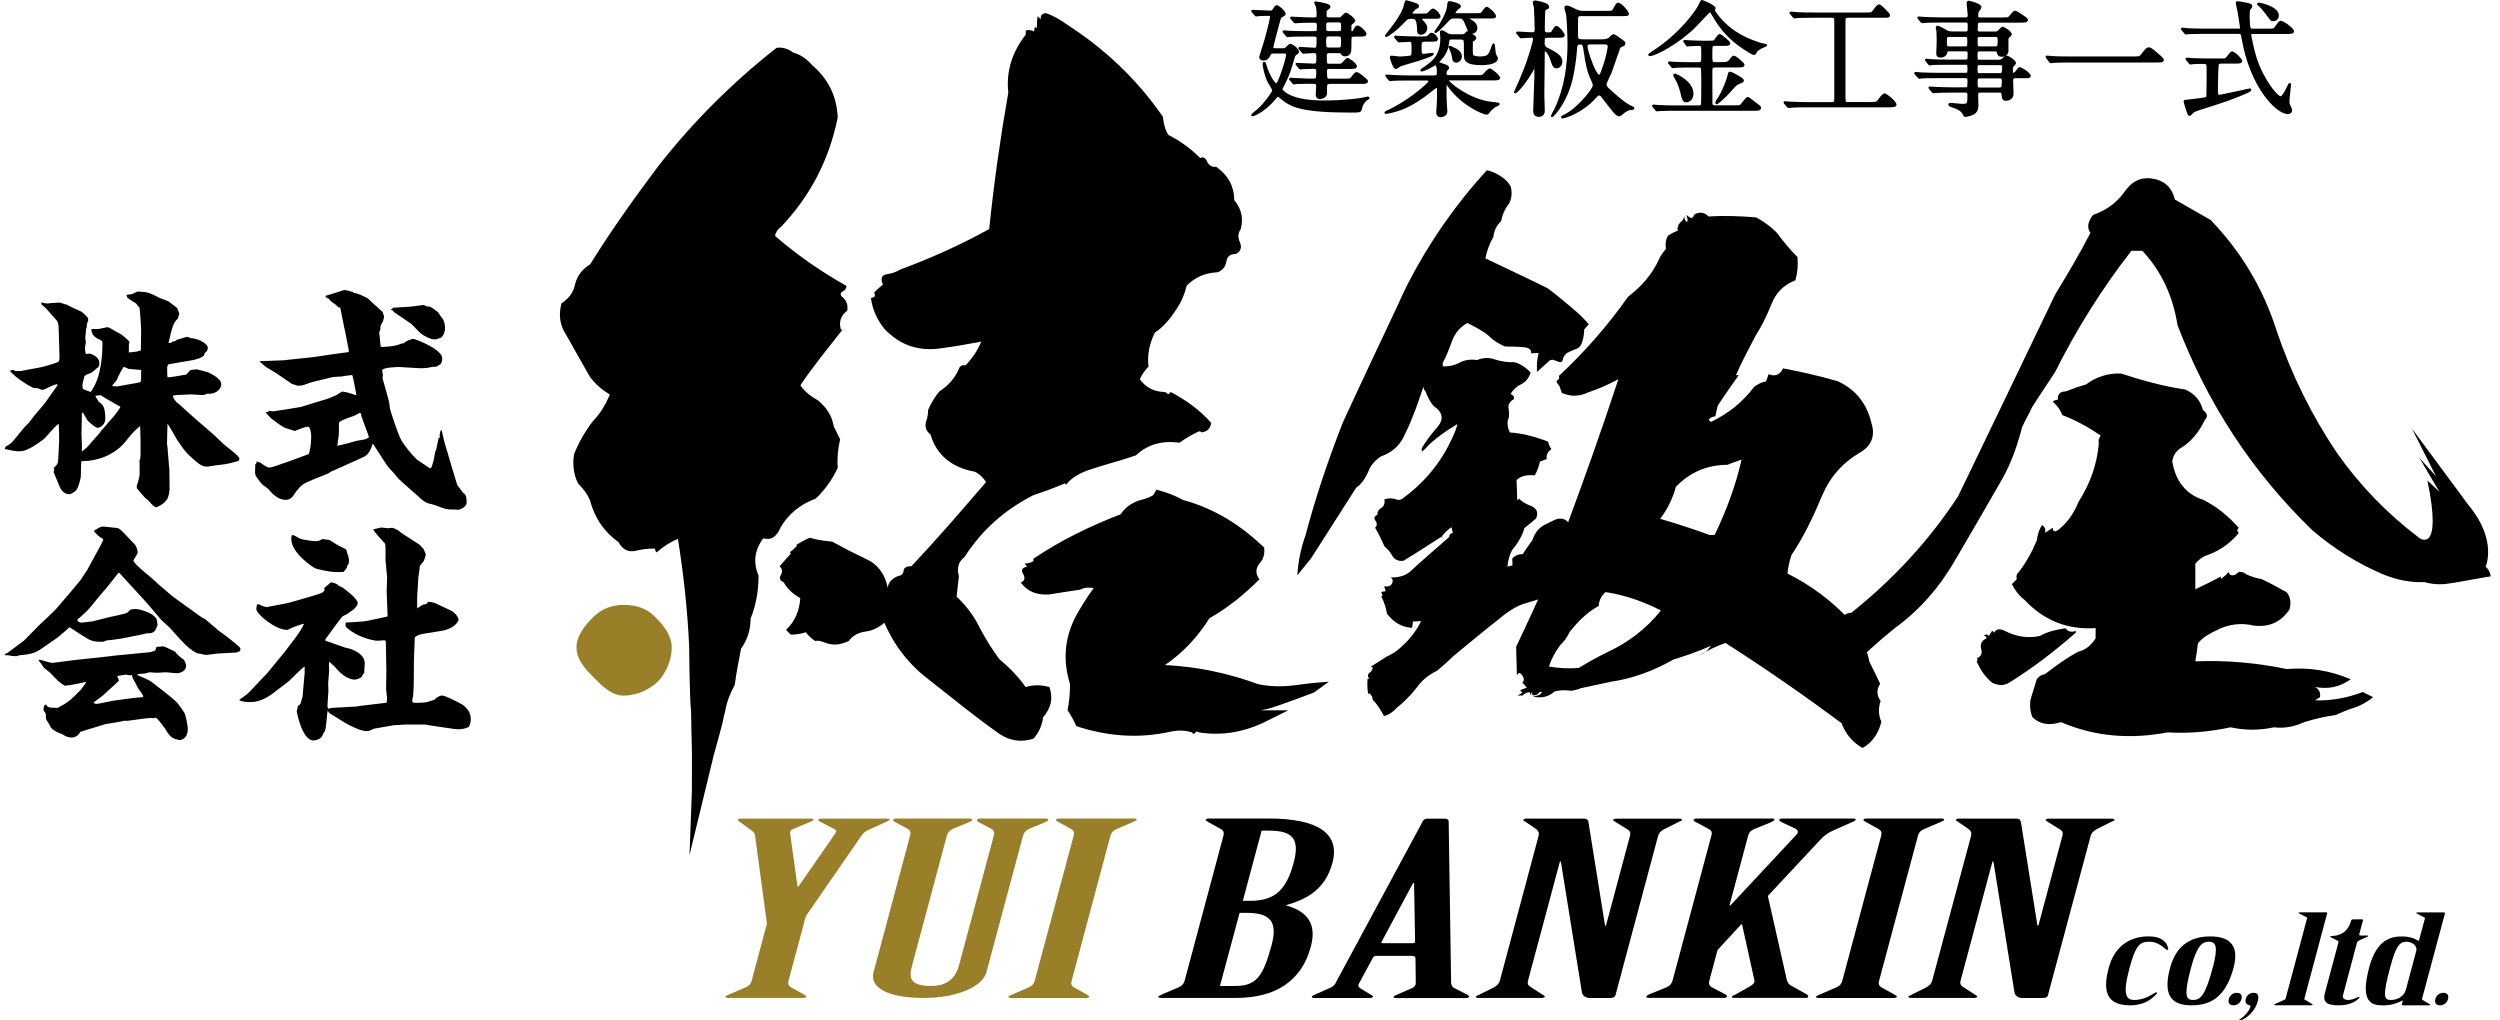 <svg width="245" height="100" viewBox="0 0 245 100" fill="none" xmlns="http://www.w3.org/2000/svg">
<path d="M134.102 9.469C134.064 9.461 134.041 9.461 134.01 9.461C133.933 9.469 133.601 9.554 133.486 9.577C131.976 9.824 130.435 9.847 129.826 9.847C129.009 9.847 127.253 9.816 126.197 9.184C126.035 9.107 125.65 8.783 125.673 8.737H125.681C125.712 8.645 125.866 8.352 125.889 8.313C126.382 7.373 126.536 6.834 126.883 5.64C126.906 5.555 126.937 5.455 127.037 5.386C127.245 5.255 127.307 5.17 127.307 5.062C127.26 4.715 126.682 4.33 126.459 4.292C126.32 4.299 126.29 4.361 126.004 4.623C125.873 4.738 125.904 4.723 125.712 4.731H125.011C124.81 4.708 124.803 4.754 124.787 4.6C124.779 4.569 125.303 2.596 125.427 2.15C125.55 1.71 125.527 1.749 125.689 1.657C125.904 1.556 126.004 1.479 125.997 1.341C125.943 1.048 125.388 0.555 125.142 0.509C124.987 0.509 124.926 0.601 124.733 0.894C124.61 1.048 124.648 1.025 124.479 1.04C124.209 1.04 123.007 0.963 122.761 0.963C122.761 0.963 122.63 0.963 122.622 1.079C122.63 1.163 122.653 1.148 122.684 1.217L122.946 1.51C122.976 1.556 123.038 1.618 123.123 1.61C123.192 1.61 123.423 1.572 123.454 1.572C123.755 1.564 124.047 1.549 124.34 1.549C124.425 1.556 124.464 1.564 124.471 1.657C124.479 1.687 124.309 2.473 123.932 3.852C123.863 4.122 123.408 5.486 123.4 5.594C123.408 5.817 123.624 5.933 123.824 5.933C124.232 5.933 124.394 5.64 124.533 5.37C124.618 5.232 124.602 5.255 124.856 5.247H125.82C126.051 5.27 126.012 5.232 126.035 5.347C126.043 5.694 125.573 7.111 125.357 7.635C125.172 8.075 125.103 8.167 125.064 8.159C125.057 8.159 125.057 8.159 125.034 8.136C124.833 7.998 124.356 7.242 124.117 6.387C124.071 6.21 124.04 6.071 123.886 6.064C123.801 6.064 123.755 6.141 123.747 6.179C123.739 6.218 123.739 6.249 123.739 6.272C123.739 6.534 123.909 7.389 124.217 8.021C124.286 8.159 124.695 8.791 124.672 8.868C124.695 8.93 124.009 9.993 123.238 10.687C123.208 10.717 123.054 10.833 122.923 10.948C122.776 11.087 122.653 11.126 122.622 11.28C122.622 11.287 122.622 11.303 122.63 11.326C122.637 11.357 122.684 11.395 122.722 11.395H122.73C123.007 11.388 124.101 10.825 124.98 9.746C125.064 9.646 125.126 9.569 125.172 9.523C125.219 9.477 125.234 9.485 125.234 9.477V9.485C125.365 9.554 125.766 9.893 125.873 9.97C126.59 10.448 127.507 11.033 132.245 11.033C133.108 11.025 133.232 11.041 133.386 10.895C133.47 10.787 133.524 10.448 133.547 10.394C133.64 10.17 133.848 9.901 133.979 9.824C134.148 9.708 134.202 9.731 134.233 9.6C134.195 9.546 134.141 9.469 134.102 9.469ZM128.755 3.051H128.062C127.484 3.051 126.944 3.043 126.382 3.02C126.32 3.02 125.935 2.974 125.835 2.974C125.812 2.974 125.773 2.982 125.735 3.005C125.696 3.036 125.689 3.082 125.696 3.105C125.689 3.144 125.719 3.197 125.773 3.251L126.012 3.529C126.043 3.56 126.066 3.637 126.182 3.644C126.251 3.644 126.413 3.621 126.474 3.606C126.883 3.583 127.715 3.583 128 3.583H128.732C128.878 3.598 129.025 3.575 129.025 3.76C129.025 4.215 129.017 4.469 128.986 4.577C128.948 4.677 128.955 4.661 128.809 4.677C128.586 4.677 127.515 4.592 127.376 4.592C127.314 4.592 127.245 4.661 127.245 4.723C127.237 4.762 127.268 4.823 127.322 4.862L127.545 5.139C127.592 5.201 127.638 5.262 127.73 5.262C127.838 5.262 128.647 5.201 128.786 5.201C129.017 5.208 128.986 5.332 129.002 5.44C129.002 5.84 129.002 6.064 128.963 6.156C128.925 6.218 128.917 6.225 128.724 6.233C128.501 6.233 127.368 6.164 127.099 6.164H127.091C127.083 6.156 127.06 6.156 127.029 6.171C126.983 6.187 126.968 6.249 126.968 6.272C126.968 6.333 127.006 6.38 127.045 6.426L127.276 6.703C127.33 6.749 127.376 6.803 127.461 6.811C127.499 6.803 127.576 6.803 127.646 6.78C127.877 6.772 128.455 6.742 128.693 6.742C128.894 6.765 128.986 6.734 128.994 6.957C128.994 7.327 128.986 7.543 128.955 7.628C128.925 7.689 128.925 7.689 128.755 7.705C128.223 7.705 128.108 7.705 127.237 7.659C127.114 7.666 126.513 7.612 126.459 7.612C126.405 7.612 126.328 7.689 126.328 7.743C126.32 7.774 126.351 7.843 126.405 7.882L126.629 8.152C126.682 8.198 126.698 8.259 126.813 8.275C126.875 8.267 127.037 8.252 127.106 8.229C127.507 8.213 128.354 8.213 128.639 8.213C128.894 8.229 128.971 8.182 128.986 8.468C128.986 8.568 128.94 9.115 128.94 9.246C128.94 9.3 128.94 9.7 129.333 9.708C129.479 9.708 129.98 9.646 130.049 9.184V8.56C130.073 8.313 130.026 8.236 130.319 8.221H133.324C133.709 8.213 134.025 8.259 134.071 7.959C134.033 7.79 133.832 7.659 133.586 7.45C133.332 7.258 133.124 7.081 132.97 7.065C132.785 7.065 132.715 7.15 132.43 7.535C132.276 7.72 132.299 7.697 131.714 7.712H130.242C130.165 7.712 130.096 7.659 130.08 7.628C130.065 7.62 130.034 7.05 130.042 6.934C130.049 6.796 130.103 6.765 130.242 6.757H132.238C132.615 6.742 132.931 6.803 132.985 6.503C132.931 6.171 132.276 5.717 132.045 5.671C131.891 5.702 131.829 5.825 131.706 5.948C131.598 6.071 131.459 6.21 131.452 6.21C131.406 6.241 131.244 6.256 130.905 6.249H130.25C130.088 6.233 130.096 6.241 130.057 6.148C130.026 6.041 130.026 5.794 130.026 5.37C130.034 5.339 130.049 5.208 130.25 5.208H131.136C131.367 5.216 131.336 5.193 131.398 5.278C131.49 5.409 131.598 5.532 131.822 5.524C132.006 5.524 132.315 5.432 132.407 5.062C132.438 4.916 132.446 4.292 132.446 3.899C132.476 3.614 132.384 3.614 132.731 3.59H133.162C133.578 3.583 133.886 3.621 133.917 3.313C133.863 3.043 133.332 2.543 133.047 2.496C132.862 2.504 132.769 2.666 132.715 2.766C132.584 3.043 132.561 3.059 132.484 3.059C132.446 3.051 132.461 3.059 132.446 3.043C132.438 3.028 132.43 2.951 132.438 2.843C132.43 2.466 132.446 2.45 132.469 2.427C132.507 2.365 132.792 2.219 132.823 2.026C132.762 1.772 132.176 1.302 131.929 1.24C131.791 1.248 131.691 1.348 131.567 1.479C131.352 1.71 131.398 1.687 131.228 1.703H130.257C129.98 1.672 130.026 1.664 130.003 1.479C130.003 1.448 130.003 1.341 130.011 1.24C130.011 1.194 130.019 1.148 130.019 1.117C130.026 1.094 130.026 1.079 130.026 1.071C130.034 1.063 130.034 1.063 130.034 1.063C130.096 0.971 130.35 0.863 130.388 0.663C130.358 0.439 130.127 0.401 130.003 0.354C129.803 0.285 129.063 0.139 128.94 0.139C128.932 0.139 128.909 0.139 128.886 0.146C128.863 0.146 128.794 0.193 128.794 0.262C128.809 0.362 128.925 0.57 128.955 0.647C128.978 0.717 129.032 1.14 129.032 1.271C129.002 1.71 129.079 1.68 128.794 1.71C128.316 1.71 128.169 1.71 127.345 1.672C127.222 1.672 126.629 1.626 126.567 1.626C126.567 1.626 126.436 1.626 126.421 1.749C126.428 1.834 126.474 1.841 126.505 1.888L126.744 2.173C126.783 2.219 126.829 2.281 126.921 2.281C126.975 2.281 127.16 2.265 127.176 2.265C127.507 2.234 128.154 2.227 128.655 2.227C128.963 2.242 129.048 2.211 129.056 2.442C129.063 2.766 129.048 2.951 129.017 3.013C128.979 3.036 128.948 3.043 128.755 3.051ZM130.265 2.196H131.128C131.483 2.219 131.398 2.173 131.429 2.82C131.421 3.09 131.321 3.036 131.128 3.051H130.265C129.911 3.028 129.996 3.082 129.965 2.504C129.996 2.173 130.003 2.219 130.265 2.196ZM130.227 3.567H131.151C131.459 3.583 131.405 3.667 131.429 4.006C131.398 4.623 131.459 4.646 131.151 4.661H130.227C129.934 4.646 129.988 4.638 129.957 3.991C129.988 3.675 129.942 3.583 130.227 3.567Z" fill="black"/>
<path d="M135.843 3.629C136.051 3.598 136.845 3.036 137.685 2.15C137.978 1.857 137.955 1.857 138.371 1.842C138.563 1.872 138.841 1.772 138.864 2.743C138.864 3.105 138.879 3.406 139.249 3.406C139.603 3.406 139.873 3.09 139.873 2.743C139.873 2.473 139.704 2.25 139.526 2.073C139.449 1.996 139.395 1.934 139.365 1.895C139.349 1.872 139.334 1.857 139.334 1.849C139.365 1.849 139.434 1.834 139.495 1.834H140.428C140.721 1.834 140.882 1.842 140.99 1.818C141.106 1.811 141.191 1.68 141.167 1.595C141.121 1.302 140.69 0.878 140.451 0.832C140.258 0.848 140.127 1.025 140.05 1.102C139.827 1.356 139.858 1.318 139.349 1.333H138.579C138.517 1.333 138.463 1.333 138.432 1.318C138.417 1.318 138.425 1.318 138.417 1.318C138.394 1.256 138.702 0.909 138.74 0.909C138.956 0.801 139.064 0.755 139.064 0.601C139.056 0.401 138.887 0.347 138.656 0.27C138.609 0.254 137.931 0.031 137.816 0.023C137.677 0.069 137.716 0.116 137.669 0.177C137.608 0.354 137.531 0.694 137.508 0.763C137.253 1.464 136.521 2.489 135.836 3.313C135.782 3.413 135.743 3.413 135.728 3.513C135.743 3.59 135.82 3.629 135.843 3.629ZM142.061 4.492C142.046 4.492 142.015 4.492 141.992 4.515C141.946 4.554 141.953 4.6 141.953 4.608C141.953 4.661 141.976 4.692 142 4.731C142.023 4.792 142.246 5.216 142.292 5.601C142.308 5.794 142.354 6.133 142.708 6.141C143.047 6.133 143.263 5.817 143.263 5.532C143.255 5 142.747 4.777 142.485 4.646L142.439 4.731L142.462 4.638C142.439 4.631 142.184 4.492 142.061 4.492ZM139.642 4.084H140.181C140.574 4.076 140.89 4.122 140.929 3.814C140.898 3.614 140.605 3.244 140.304 3.205C140.166 3.205 140.081 3.298 139.996 3.398C139.835 3.583 139.85 3.56 139.28 3.575H138.987C138.409 3.575 137.908 3.544 137.3 3.529C137.238 3.529 136.853 3.49 136.76 3.49C136.753 3.49 136.629 3.49 136.622 3.614C136.629 3.698 136.668 3.714 136.699 3.76L136.93 4.045C136.961 4.084 137.022 4.153 137.115 4.153C137.238 4.153 137.947 4.099 138.086 4.099C138.363 4.114 138.309 4.107 138.332 4.785C138.324 5.386 138.324 5.378 138.255 5.432C138.217 5.47 137.346 5.548 137.207 5.54C137.107 5.54 136.491 5.455 136.383 5.455C136.352 5.455 136.306 5.455 136.267 5.486C136.221 5.524 136.198 5.578 136.206 5.632C136.213 5.717 136.283 5.956 136.383 6.218C136.498 6.472 136.575 6.726 136.807 6.765C136.953 6.742 137.192 6.526 137.23 6.511C137.33 6.464 138.147 6.226 138.925 5.994C139.318 5.871 139.696 5.748 139.981 5.632C140.274 5.501 140.451 5.494 140.513 5.293C140.513 5.224 140.443 5.178 140.42 5.178C140.389 5.17 140.366 5.178 140.351 5.178C140.197 5.178 139.557 5.286 139.519 5.286C139.318 5.278 139.334 5.208 139.318 4.908C139.311 4.5 139.318 4.269 139.357 4.176C139.403 4.107 139.434 4.099 139.642 4.084ZM146.884 10.078C146.746 10.032 145.952 9.962 145.798 9.924C144.789 9.739 143.826 9.261 143.109 8.799C142.755 8.575 142.462 8.352 142.262 8.167C142.161 8.075 142.084 8.005 142.03 7.944C142.015 7.913 142 7.897 141.984 7.882C142 7.882 142.015 7.882 142.038 7.882H146.268C146.653 7.867 146.977 7.921 147.015 7.612C146.946 7.358 146.283 6.765 145.983 6.703C145.744 6.742 145.413 7.235 145.297 7.296C145.228 7.366 145.22 7.366 144.689 7.366H142.046C141.869 7.358 141.761 7.381 141.761 7.173C141.761 7.011 141.807 6.957 141.861 6.888C141.961 6.796 142.023 6.734 142.015 6.618C141.961 6.356 141.583 6.303 141.375 6.218C141.191 6.156 141.09 6.125 141.052 6.102C141.044 6.087 141.044 6.095 141.044 6.087C141.06 6.071 141.113 6.002 141.237 5.879C141.714 5.339 141.915 4.885 141.976 4.376C142.092 3.783 141.984 3.906 142.285 3.876H143.155C143.302 3.876 143.417 3.891 143.433 4.007C143.463 4.107 143.463 4.484 143.463 5.316C143.463 5.563 143.456 5.848 143.702 6.064C143.949 6.272 144.38 6.387 145.22 6.387C146.152 6.38 146.769 6.148 146.8 5.732C146.8 5.64 146.769 5.601 146.676 5.44C146.584 5.278 146.568 5.139 146.53 4.715C146.515 4.538 146.499 4.453 146.491 4.392C146.491 4.353 146.476 4.261 146.368 4.253C146.229 4.299 146.276 4.338 146.237 4.376C146.222 4.423 146.199 4.477 146.183 4.515C145.89 5.363 145.821 5.517 145.074 5.532C144.827 5.54 144.511 5.486 144.38 5.401C144.38 5.409 144.349 5.301 144.342 5.185C144.334 5.054 144.334 4.916 144.334 4.816C144.334 4.269 144.342 4.153 144.342 4.084C144.349 4.084 144.388 4.053 144.427 4.037C144.48 3.999 144.658 3.914 144.681 3.721C144.65 3.537 144.457 3.429 144.265 3.298C144.588 3.29 144.781 3.028 144.781 2.751C144.781 2.396 144.542 2.134 144.242 1.965C144.18 1.926 144.103 1.888 144.041 1.842C144.026 1.834 144.01 1.826 143.995 1.811C144.026 1.811 144.08 1.803 144.134 1.811H145.86C146.152 1.811 146.322 1.811 146.43 1.788C146.545 1.78 146.63 1.657 146.615 1.564C146.561 1.271 145.952 0.717 145.698 0.655C145.467 0.701 145.259 1.133 145.182 1.194C145.105 1.279 145.058 1.294 144.596 1.294H142.762C142.708 1.302 142.654 1.294 142.639 1.287L142.631 1.279C142.616 1.256 142.809 0.979 142.855 0.963C143.063 0.809 143.155 0.755 143.171 0.601C143.124 0.37 142.862 0.331 142.624 0.239C142.362 0.162 142.131 0.108 142.077 0.108C141.899 0.093 141.822 0.247 141.822 0.539C141.761 1.241 141.198 2.15 141.029 2.419C140.998 2.466 140.89 2.62 140.782 2.774C140.674 2.943 140.59 3.02 140.566 3.128C140.566 3.174 140.628 3.236 140.667 3.236C140.844 3.213 141.183 2.912 141.907 2.134C142.138 1.88 142.169 1.818 142.493 1.811H142.963C143.309 1.826 143.348 1.803 143.664 2.573C143.749 2.805 143.81 2.974 143.879 3.082C143.849 3.074 143.826 3.067 143.802 3.059C143.671 3.09 143.664 3.144 143.594 3.213C143.564 3.244 143.54 3.275 143.517 3.298C143.502 3.329 143.487 3.329 143.487 3.329C143.433 3.352 143.332 3.359 143.271 3.359H142.3C142.146 3.359 142.03 3.336 141.93 3.275C141.468 3.005 141.422 2.974 141.283 2.966C141.113 2.974 141.113 3.151 141.113 3.182C141.113 3.282 141.152 3.675 141.152 3.752C141.144 5.455 140.32 6.01 139.65 6.495C139.573 6.541 139.472 6.618 139.388 6.672C139.295 6.765 139.249 6.726 139.195 6.88C139.21 6.981 139.272 7.011 139.334 7.011C139.434 7.004 139.711 6.896 140.012 6.757C140.073 6.726 140.235 6.634 140.389 6.549C140.466 6.503 140.543 6.464 140.605 6.434C140.636 6.418 140.659 6.403 140.674 6.403L140.682 6.395C140.69 6.395 140.705 6.395 140.728 6.449C140.805 6.603 140.821 7.004 140.813 7.142C140.798 7.397 140.767 7.366 140.551 7.397H138.124C137.546 7.397 137.038 7.366 136.444 7.343C136.375 7.343 135.99 7.312 135.897 7.304C135.843 7.304 135.766 7.343 135.766 7.427C135.759 7.466 135.797 7.52 135.836 7.566L136.067 7.851C136.113 7.89 136.152 7.959 136.252 7.951C136.298 7.951 136.483 7.921 136.514 7.921C136.83 7.905 137.153 7.89 138.07 7.89H139.781C139.85 7.89 139.919 7.89 139.958 7.905C139.996 7.921 139.989 7.905 139.989 7.928C140.004 7.982 139.873 8.144 139.704 8.29C139.58 8.398 137.924 9.939 135.828 10.871C135.743 10.933 135.697 10.948 135.682 11.041C135.682 11.11 135.743 11.149 135.766 11.157C135.797 11.164 135.82 11.164 135.828 11.164C135.928 11.157 136.622 11.041 137.361 10.764C138.455 10.348 139.411 9.67 140.328 8.945C140.412 8.876 140.528 8.791 140.628 8.714C140.674 8.676 140.728 8.645 140.759 8.622C140.774 8.614 140.79 8.606 140.798 8.599C140.805 8.606 140.805 8.622 140.813 8.645C140.828 8.691 140.828 8.76 140.828 8.776C140.828 9.523 140.828 9.885 140.813 10.047C140.813 10.178 140.751 10.841 140.751 11.002C140.751 11.079 140.759 11.488 141.183 11.488C141.322 11.488 141.822 11.395 141.845 10.933C141.845 10.833 141.799 10.417 141.799 10.332C141.761 9.754 141.761 9.585 141.761 8.313C141.791 8.344 141.861 8.429 142.007 8.637C143.309 10.378 145.328 11.234 145.69 11.241C145.79 11.234 145.844 11.18 145.906 11.126C146.129 10.841 146.245 10.702 146.568 10.486C146.576 10.479 146.676 10.44 146.761 10.394C146.846 10.332 146.938 10.34 146.977 10.194C146.931 10.07 146.892 10.093 146.884 10.078Z" fill="black"/>
<path d="M152.547 6.696C152.77 6.696 153.11 6.495 153.11 6.033C153.094 5.401 152.524 5.124 151.592 4.646C151.453 4.577 151.376 4.415 151.376 4.269C151.414 3.683 151.322 3.729 151.692 3.698H152.601C152.979 3.683 153.302 3.752 153.356 3.444C153.31 3.228 152.84 2.589 152.524 2.527C152.354 2.558 152.308 2.689 152.208 2.82C152.123 2.951 152.031 3.105 152.015 3.121C151.977 3.167 151.823 3.182 151.676 3.175C151.522 3.159 151.399 3.19 151.391 2.951C151.384 2.797 151.407 1.063 151.453 1.025C151.468 0.986 151.468 0.986 151.692 0.879C151.777 0.84 151.823 0.748 151.815 0.67C151.784 0.385 151.445 0.285 151.137 0.185C150.813 0.1 150.513 0.054 150.459 0.046C150.413 0.054 150.359 0.046 150.297 0.093C150.243 0.131 150.213 0.208 150.213 0.278C150.22 0.393 150.313 0.694 150.328 0.74C150.351 0.886 150.397 2.674 150.397 2.943C150.39 3.113 150.336 3.159 150.166 3.167C149.935 3.167 148.926 3.09 148.71 3.09C148.648 3.09 148.587 3.121 148.579 3.221C148.579 3.267 148.61 3.305 148.648 3.352L148.895 3.637C148.926 3.675 148.949 3.752 149.065 3.752C149.149 3.752 149.958 3.691 150.112 3.691C150.143 3.691 150.243 3.737 150.243 3.853C150.251 3.914 149.804 5.617 149.303 6.842C149.095 7.358 148.641 8.452 148.456 8.822C148.417 8.899 148.379 8.953 148.371 9.038C148.371 9.069 148.417 9.153 148.479 9.153C148.695 9.115 148.949 8.784 149.334 8.321C149.689 7.859 150.089 7.266 150.344 6.757C150.351 6.742 150.367 6.734 150.367 6.726V7.574C150.367 8.098 150.251 10.402 150.251 10.872C150.251 11.026 150.274 11.457 150.829 11.457C150.867 11.457 151.391 11.442 151.391 10.856C151.391 10.602 151.345 9.508 151.345 9.292C151.345 9.061 151.384 6.133 151.384 5.54C151.384 5.247 151.384 5.093 151.399 5.031V5.024C151.407 5.024 151.414 5.024 151.422 5.024C151.422 5.016 151.499 5.054 151.584 5.17C151.676 5.286 151.792 5.478 151.9 5.779C152.139 6.488 152.208 6.696 152.547 6.696ZM159.982 10.417C159.905 10.379 159.828 10.348 159.82 10.34C159.196 10.07 158.064 9.022 157.725 8.707C157.624 8.629 157.44 8.429 157.44 8.283C157.432 8.152 157.848 7.335 157.917 7.173C157.994 6.981 158.202 6.372 158.403 5.794C158.503 5.509 158.595 5.232 158.672 5.024C158.703 4.923 158.734 4.839 158.757 4.777C158.772 4.746 158.78 4.723 158.788 4.708H158.78C158.803 4.662 158.826 4.654 159.119 4.507C159.173 4.484 159.296 4.407 159.296 4.253C159.289 4.076 159.196 4.037 158.742 3.706C158.511 3.544 158.295 3.367 158.118 3.352C157.917 3.375 157.686 3.698 157.64 3.714C157.463 3.814 157.27 3.853 157.016 3.853H155.051C154.65 3.822 154.666 3.822 154.643 3.421C154.635 3.259 154.643 1.78 154.65 1.757C154.681 1.572 154.82 1.58 154.928 1.58H158.888C159.189 1.58 159.35 1.58 159.458 1.557C159.581 1.549 159.659 1.418 159.635 1.333C159.582 1.048 158.919 0.324 158.611 0.262C158.41 0.27 158.341 0.385 158.094 0.848C157.956 1.079 157.987 1.056 157.44 1.063H155.097C154.943 1.063 154.774 1.056 154.435 0.894C154.111 0.732 153.764 0.547 153.541 0.539C153.51 0.539 153.31 0.547 153.31 0.732C153.31 0.894 153.472 1.364 153.479 1.441C153.556 1.988 153.618 3.652 153.618 4.199C153.618 6.441 153.287 8.683 152.316 10.71C152.27 10.818 152.008 11.241 151.992 11.372C151.985 11.419 152.031 11.473 152.062 11.473C152.085 11.48 152.092 11.48 152.1 11.48C152.108 11.48 152.108 11.48 152.108 11.48C152.239 11.442 152.262 11.38 152.416 11.218C152.84 10.748 153.641 9.608 154.065 7.959C154.15 7.628 154.427 6.526 154.558 4.723C154.589 4.5 154.55 4.376 154.866 4.361C155.12 4.369 155.082 4.323 155.244 5.278C155.452 6.773 155.691 7.397 155.976 7.975C156.022 8.082 156.091 8.237 156.091 8.352C156.122 8.668 154.82 10.224 153.857 10.895C153.626 11.049 153.387 11.188 153.11 11.326C153.079 11.349 152.994 11.365 152.986 11.488C153.002 11.596 153.063 11.604 153.14 11.611C153.418 11.604 155.144 11.003 156.338 9.67C156.638 9.346 156.623 9.361 156.723 9.361C156.823 9.361 156.831 9.361 157.201 9.855C157.894 10.741 158.303 11.372 158.68 11.403C158.888 11.38 159.212 11.033 159.289 10.995C159.597 10.787 159.766 10.779 159.974 10.764C160.021 10.764 160.152 10.764 160.175 10.61C160.136 10.456 160.059 10.479 159.982 10.417ZM156.869 7.073C156.762 7.32 156.754 7.32 156.723 7.32C156.715 7.32 156.708 7.32 156.7 7.32C156.685 7.327 156.546 7.212 156.423 6.973C156.03 6.287 155.567 4.808 155.575 4.569C155.583 4.338 155.698 4.369 155.837 4.353H157.255C157.393 4.361 157.555 4.346 157.555 4.569C157.555 4.584 157.47 5.509 156.869 7.073Z" fill="black"/>
<path d="M165.268 10.024H165.276C165.568 10.016 165.961 9.762 165.961 9.169C165.938 7.967 164.366 7.273 164.189 7.219C164.151 7.212 163.981 7.212 163.974 7.373C163.989 7.504 164.128 7.666 164.143 7.712C164.382 8.129 164.59 8.729 164.652 8.991C164.844 9.816 164.913 10.024 165.268 10.024ZM172.141 10.101C171.925 9.955 171.478 9.531 171.285 9.5C171.116 9.531 171.023 9.693 170.869 9.862C170.738 10.024 170.6 10.209 170.569 10.24C170.453 10.324 170.392 10.324 170.006 10.324H168.096C167.818 10.301 167.849 10.301 167.818 10.093C167.81 9.985 167.803 7.281 167.81 6.903C167.834 6.611 167.826 6.634 168.08 6.611H170.207C170.584 6.595 170.908 6.657 170.969 6.356C170.931 6.179 170.738 6.041 170.515 5.832C170.276 5.64 170.083 5.478 169.922 5.455C169.767 5.463 169.714 5.54 169.482 5.84C169.274 6.094 169.228 6.079 168.581 6.087H168.08C167.895 6.079 167.888 6.087 167.849 5.994C167.81 5.886 167.803 5.617 167.81 5.101C167.834 4.53 167.772 4.507 168.096 4.492H168.928C169.236 4.492 169.536 4.523 169.567 4.23C169.529 4.045 169.313 3.906 169.082 3.698C168.828 3.506 168.666 3.352 168.535 3.328C168.288 3.375 168.065 3.852 167.965 3.937C167.934 3.96 167.972 3.983 167.487 3.991H166.909C166.516 3.991 165.853 3.968 165.461 3.945C165.399 3.937 165.168 3.914 165.091 3.914H165.083C165.075 3.914 165.052 3.914 165.021 3.922C164.975 3.945 164.96 4.006 164.96 4.03C164.967 4.114 165.006 4.13 165.021 4.168L165.214 4.446C165.229 4.492 165.291 4.561 165.376 4.561C165.422 4.561 165.568 4.538 165.584 4.538C165.8 4.515 166.408 4.5 166.454 4.5C166.662 4.507 166.655 4.492 166.686 4.577C166.724 4.684 166.724 4.97 166.724 5.524C166.701 6.071 166.763 6.079 166.447 6.094H165.83C165.253 6.094 164.705 6.087 164.151 6.064C164.058 6.056 163.688 6.017 163.588 6.017C163.534 6.017 163.457 6.094 163.457 6.148C163.465 6.21 163.48 6.249 163.55 6.302L163.765 6.564C163.819 6.611 163.835 6.672 163.95 6.68C164.012 6.68 164.166 6.665 164.235 6.641C164.652 6.618 165.484 6.618 165.769 6.618H166.462C166.562 6.618 166.655 6.618 166.701 6.711C166.716 6.719 166.732 8.398 166.724 8.552C166.732 8.768 166.716 10.224 166.693 10.24C166.655 10.324 166.524 10.34 166.424 10.332H164.266C163.688 10.332 163.149 10.324 162.587 10.294C162.502 10.286 162.132 10.247 162.032 10.247C161.97 10.247 161.901 10.317 161.901 10.378C161.916 10.463 161.939 10.463 161.978 10.517L162.217 10.802C162.248 10.833 162.278 10.91 162.386 10.918C162.448 10.918 162.625 10.879 162.656 10.887C163.087 10.856 163.92 10.856 164.205 10.856H171.748C172.225 10.841 172.518 10.902 172.58 10.602C172.603 10.425 172.51 10.371 172.141 10.101ZM170.376 7.42C170.122 7.266 169.845 7.127 169.767 7.088C169.66 7.034 169.575 7.027 169.529 7.027C169.313 7.065 169.336 7.266 169.298 7.373C169.259 7.659 168.874 8.714 168.381 9.546C168.35 9.608 168.119 9.877 168.096 10.047C168.096 10.124 168.142 10.216 168.25 10.216C168.404 10.186 168.558 10.008 168.843 9.762C169.113 9.523 169.405 9.23 169.59 9.015C170.137 8.383 170.214 8.321 170.438 8.229C170.785 8.105 170.9 8.051 170.9 7.882C170.869 7.682 170.638 7.589 170.376 7.42ZM173.119 4.338C173.003 4.292 172.641 4.215 172.564 4.199C171.748 3.945 169.667 3.282 168.25 1.31C168.126 1.14 168.057 1.032 168.065 1.017C168.057 1.017 168.126 0.886 168.126 0.801C168.126 0.794 168.126 0.778 168.119 0.755C167.988 0.439 166.955 0.046 166.809 0C166.655 0.008 166.624 0.108 166.524 0.354C166.254 0.979 164.582 3.328 161.932 5.008C161.893 5.039 161.801 5.093 161.716 5.154C161.631 5.239 161.57 5.216 161.523 5.363C161.539 5.501 161.693 5.501 161.701 5.501C162.271 5.486 164.544 4.261 166.069 2.758C166.246 2.581 166.886 1.918 167.456 1.31C167.533 1.24 167.564 1.21 167.587 1.217H167.595C167.595 1.21 167.664 1.302 167.826 1.587C168.666 3.043 169.559 3.929 170.661 4.684C170.915 4.846 171.632 5.378 171.894 5.393C172.033 5.401 172.11 5.278 172.164 5.116C172.21 4.985 172.618 4.746 172.749 4.7C173.073 4.554 173.134 4.584 173.181 4.423C173.158 4.307 173.134 4.369 173.119 4.338Z" fill="black"/>
<path d="M184.677 9.146C184.407 9.192 184.076 9.777 183.96 9.878C183.821 10.001 183.845 9.985 183.382 10.001H181.117C180.809 9.978 180.886 10.001 180.855 9.446V2.111C180.878 1.811 180.817 1.764 181.117 1.741H184.577C184.815 1.741 184.946 1.741 185.054 1.718C185.17 1.695 185.231 1.572 185.216 1.479C185.208 1.341 185.147 1.302 184.846 0.986C184.654 0.809 184.368 0.455 184.145 0.424C183.868 0.47 183.529 1.086 183.421 1.163C183.351 1.225 183.336 1.225 182.804 1.225H177.735C177.157 1.225 176.656 1.225 176.055 1.187C175.993 1.187 175.608 1.14 175.508 1.14C175.462 1.14 175.369 1.171 175.369 1.271C175.4 1.387 175.431 1.364 175.446 1.402L175.685 1.687C175.716 1.734 175.778 1.803 175.878 1.803C175.932 1.803 176.178 1.764 176.201 1.764C176.325 1.757 176.748 1.741 177.681 1.741H179.491C179.761 1.764 179.738 1.734 179.761 2.127V9.623C179.738 9.962 179.792 9.985 179.491 10.008H177.165C176.725 10.008 176.086 9.985 175.485 9.962C175.408 9.962 175.038 9.924 174.938 9.924H174.922C174.907 9.924 174.892 9.924 174.861 9.931C174.807 9.947 174.784 10.016 174.791 10.039C174.807 10.132 174.845 10.147 174.853 10.178L175.107 10.471C175.146 10.525 175.215 10.579 175.292 10.579H175.3C175.354 10.571 175.516 10.556 175.554 10.556C175.839 10.525 176.379 10.517 177.103 10.517H185.177C185.501 10.509 185.832 10.548 185.863 10.224C185.778 9.885 184.962 9.2 184.677 9.146Z" fill="black"/>
<path d="M197.952 6.58C197.79 6.588 197.744 6.68 197.497 7.011C197.459 7.065 197.328 7.142 197.305 7.135C197.243 7.135 197.274 7.135 197.258 7.05C197.258 6.603 197.266 6.595 197.305 6.557C197.52 6.318 197.567 6.264 197.567 6.156C197.497 5.863 196.889 5.493 196.681 5.447C196.627 5.447 196.573 5.455 196.534 5.478C196.711 5.386 196.827 5.208 196.827 5.024V3.852C196.835 3.745 196.819 3.768 196.904 3.691C197.058 3.544 197.151 3.475 197.158 3.336C197.089 3.036 196.48 2.674 196.295 2.62C196.118 2.627 196.041 2.751 195.841 2.951C195.717 3.082 195.71 3.082 195.533 3.09H193.992C193.799 3.082 193.83 3.005 193.814 2.874C193.822 2.543 193.83 2.35 193.861 2.281C193.884 2.227 193.876 2.234 194.03 2.219H197.983C198.383 2.204 198.699 2.257 198.745 1.949C198.699 1.749 198.437 1.618 198.152 1.41C197.844 1.217 197.621 1.063 197.497 1.048C197.32 1.056 197.274 1.14 196.935 1.541C196.758 1.726 196.796 1.703 196.218 1.71H194.038C193.853 1.703 193.876 1.633 193.861 1.526C193.861 1.479 193.884 1.217 193.891 1.217C193.899 1.163 194.169 0.878 194.184 0.709C194.153 0.462 193.868 0.37 193.591 0.254C193.306 0.146 193.029 0.077 192.936 0.069C192.898 0.069 192.836 0.077 192.79 0.131C192.743 0.177 192.728 0.247 192.728 0.324C192.728 0.485 192.836 1.271 192.836 1.448C192.82 1.595 192.851 1.703 192.674 1.703H190.27C189.7 1.703 189.199 1.68 188.591 1.657C188.514 1.657 188.144 1.618 188.051 1.618H188.036C188.02 1.618 188.005 1.618 187.974 1.626C187.92 1.641 187.897 1.718 187.905 1.734C187.913 1.818 187.943 1.818 187.966 1.872L188.221 2.165C188.252 2.211 188.313 2.273 188.406 2.273C188.452 2.273 188.629 2.242 188.66 2.242C188.906 2.227 189.276 2.211 190.209 2.211H192.682C192.844 2.211 192.82 2.311 192.836 2.458C192.836 2.781 192.836 2.966 192.813 3.028C192.782 3.074 192.805 3.074 192.666 3.082H191.333C191.133 3.082 190.956 3.059 190.879 3.013C190.756 2.959 190.116 2.527 189.877 2.519C189.739 2.519 189.7 2.658 189.7 2.72C189.708 2.805 189.754 3.005 189.769 3.066C189.793 3.282 189.793 4.091 189.793 4.122C189.793 4.276 189.754 5.054 189.754 5.232C189.754 5.316 189.762 5.416 189.823 5.509C189.893 5.601 190.008 5.648 190.17 5.648C190.44 5.648 190.748 5.509 190.825 5.193C190.902 5 190.81 5.062 191.033 5.031H192.659C192.844 5.039 192.813 5.116 192.828 5.27C192.805 5.832 192.851 5.832 192.651 5.84H191.018C190.44 5.84 189.939 5.84 189.338 5.802C189.261 5.802 188.891 5.755 188.791 5.755C188.76 5.755 188.729 5.763 188.691 5.786C188.66 5.817 188.645 5.856 188.645 5.879C188.66 5.971 188.683 5.956 188.714 6.01L188.96 6.31C188.991 6.356 189.053 6.418 189.145 6.418C189.207 6.418 189.376 6.372 189.407 6.372C189.515 6.364 189.877 6.349 190.956 6.349H192.651C192.828 6.349 192.797 6.426 192.813 6.726C192.79 7.096 192.836 7.127 192.636 7.135H189.97C189.392 7.135 188.891 7.119 188.282 7.096C188.221 7.096 187.843 7.05 187.735 7.05C187.689 7.05 187.597 7.081 187.597 7.189C187.612 7.273 187.643 7.273 187.689 7.327L187.92 7.597C187.951 7.651 188.013 7.72 188.121 7.72C188.182 7.72 188.352 7.682 188.367 7.682C188.49 7.674 188.845 7.659 189.916 7.659H192.643C192.828 7.666 192.797 7.743 192.813 7.951C192.79 8.552 192.836 8.552 192.612 8.56H191.357C190.786 8.56 190.286 8.537 189.677 8.514C189.592 8.514 189.215 8.475 189.122 8.475C189.068 8.475 188.991 8.514 188.991 8.598C188.984 8.645 189.022 8.699 189.061 8.745L189.307 9.03C189.338 9.076 189.384 9.13 189.477 9.138C189.531 9.13 189.708 9.115 189.746 9.115C189.854 9.099 190.432 9.076 191.295 9.076H192.612C192.828 9.084 192.79 9.184 192.805 9.269C192.813 9.754 192.797 10.001 192.736 10.078C192.697 10.155 192.574 10.178 192.22 10.178C192.089 10.178 191.357 10.078 191.187 10.078C191.172 10.078 191.125 10.078 191.079 10.085C191.041 10.101 190.948 10.116 190.933 10.232C190.979 10.479 191.256 10.494 191.395 10.556C192.127 10.802 192.273 11.049 192.358 11.226C192.404 11.341 192.466 11.457 192.589 11.457C192.597 11.457 192.597 11.457 192.597 11.457C192.743 11.457 193.059 11.372 193.244 11.303C193.884 11.102 193.891 10.509 193.884 10.24C193.884 10.116 193.861 9.508 193.861 9.384C193.884 9.13 193.83 9.084 194.061 9.076H195.972C196.095 9.092 196.11 9.068 196.149 9.269C196.172 9.639 196.249 9.893 196.596 9.877C196.696 9.877 197.328 9.847 197.328 9.161C197.328 9.022 197.289 8.136 197.289 7.944C197.305 7.766 197.282 7.674 197.459 7.666H198.391C198.692 7.659 198.977 7.712 199.023 7.427C198.93 7.073 198.168 6.626 197.952 6.58ZM195.563 4.546H193.992C193.784 4.53 193.822 4.523 193.807 3.968C193.822 3.714 193.791 3.621 193.992 3.621H195.594C195.787 3.629 195.756 3.706 195.771 3.983C195.748 4.523 195.787 4.53 195.563 4.546ZM193.984 7.682H196.003C196.195 7.689 196.164 7.766 196.18 7.998C196.149 8.599 196.172 8.56 195.941 8.575H194.015C193.853 8.568 193.868 8.568 193.845 8.514C193.814 8.452 193.807 8.259 193.807 7.928C193.83 7.766 193.791 7.697 193.984 7.682ZM196.01 7.165H193.976C193.776 7.158 193.822 7.142 193.799 6.68C193.814 6.48 193.784 6.38 193.976 6.38H196.033C196.226 6.387 196.203 6.48 196.211 6.68C196.187 7.119 196.18 7.15 196.01 7.165ZM196.249 5.709C196.118 5.832 196.049 5.856 195.802 5.856H193.976C193.776 5.848 193.814 5.802 193.799 5.463C193.814 5.101 193.784 5.047 193.976 5.039H195.548C195.602 5.039 195.671 5.047 195.687 5.131C195.741 5.386 195.856 5.578 196.195 5.563C196.295 5.563 196.396 5.54 196.48 5.501C196.403 5.547 196.334 5.624 196.249 5.709ZM192.797 4.068C192.782 4.476 192.805 4.538 192.62 4.546H191.01C190.756 4.523 190.817 4.546 190.794 4.084C190.825 3.621 190.763 3.644 190.994 3.621H192.62C192.805 3.621 192.782 3.683 192.797 4.068Z" fill="black"/>
<path d="M211.704 5.424C210.849 4.669 210.749 4.638 210.587 4.638C210.371 4.646 210.279 4.746 209.801 5.355C209.64 5.54 209.663 5.524 209.085 5.532H202.836C202.474 5.532 201.511 5.532 201.133 5.493C201.064 5.493 200.687 5.447 200.61 5.447C200.602 5.447 200.579 5.447 200.556 5.455C200.533 5.455 200.471 5.493 200.471 5.57C200.486 5.671 200.54 5.709 200.54 5.725L200.81 6.079C200.848 6.11 200.887 6.195 200.995 6.195C201.049 6.195 201.234 6.164 201.249 6.164C201.403 6.156 201.765 6.125 202.805 6.125H211.273C211.573 6.125 211.743 6.125 211.859 6.102C211.982 6.087 212.059 5.956 212.051 5.856C212.02 5.686 211.889 5.601 211.704 5.424Z" fill="black"/>
<path d="M220.526 8.676C220.495 8.668 220.472 8.668 220.464 8.668C220.403 8.668 217.629 9.3 217.475 9.292C217.39 9.277 217.421 9.315 217.383 9.215C217.359 9.107 217.359 8.891 217.359 8.514C217.359 7.766 217.406 6.457 217.429 6.364C217.46 6.249 217.598 6.233 217.683 6.233H218.977C219.378 6.218 219.686 6.279 219.74 5.979C219.679 5.694 219.047 5.085 218.746 5.031C218.577 5.062 218.5 5.216 218.361 5.378C218.238 5.532 218.099 5.702 218.076 5.702C218.03 5.725 217.868 5.732 217.521 5.732H216.55C215.98 5.732 215.433 5.717 214.871 5.694C214.794 5.678 214.424 5.648 214.324 5.648C214.27 5.663 214.216 5.64 214.177 5.771C214.185 5.84 214.224 5.879 214.27 5.925L214.493 6.202C214.524 6.233 214.57 6.318 214.678 6.326C214.724 6.326 214.848 6.295 214.855 6.295C215.102 6.264 215.541 6.264 215.973 6.264C216.111 6.272 216.219 6.249 216.242 6.472C216.242 6.518 216.25 7.566 216.25 7.666C216.25 7.805 216.235 9.33 216.227 9.415C216.219 9.454 216.204 9.485 216.157 9.515C216.119 9.562 214.694 9.731 214.493 9.747C214.308 9.77 214.2 9.777 214.131 9.793C214.069 9.793 213.985 9.87 213.992 9.939C214 10.008 214.085 10.301 214.185 10.648C214.239 10.818 214.301 10.972 214.347 11.103C214.416 11.226 214.408 11.326 214.57 11.364C214.755 11.326 214.963 11.018 215.017 11.002C215.148 10.918 215.456 10.81 217.259 10.247C218.037 10.001 218.862 9.7 219.494 9.438C219.81 9.307 220.079 9.192 220.28 9.099C220.48 8.976 220.572 8.991 220.626 8.822C220.626 8.722 220.565 8.676 220.526 8.676ZM221.312 0.562C221.497 0.678 222.028 1.348 222.237 1.633C222.483 1.988 222.545 2.08 222.73 2.08H222.737C222.83 2.08 223.331 2.057 223.331 1.479C223.277 0.632 221.582 0.277 221.374 0.254C221.335 0.27 221.273 0.247 221.227 0.324C221.189 0.362 221.196 0.401 221.196 0.401C221.212 0.509 221.266 0.524 221.312 0.562ZM220.811 3.328H224.07C224.479 3.321 224.787 3.359 224.818 3.051C224.748 2.704 223.831 2.088 223.546 2.034C223.354 2.042 223.3 2.127 222.93 2.635C222.784 2.82 222.807 2.805 222.213 2.812H220.788C220.626 2.805 220.611 2.828 220.557 2.712C220.503 2.573 220.472 2.25 220.464 1.603C220.472 1.017 220.464 1.017 220.572 0.901C220.672 0.794 220.726 0.724 220.726 0.624C220.711 0.37 220.472 0.324 220.164 0.262C219.779 0.177 219.424 0.123 219.286 0.123C219.27 0.123 219.239 0.123 219.209 0.131C219.17 0.131 219.101 0.185 219.108 0.254C219.108 0.424 219.262 1.04 219.286 1.171C219.324 1.356 219.524 2.681 219.524 2.751C219.517 2.789 219.517 2.781 219.517 2.789C219.517 2.797 219.463 2.812 219.363 2.805H216.111C215.526 2.805 214.994 2.797 214.424 2.766C214.347 2.751 213.977 2.712 213.877 2.712C213.846 2.712 213.815 2.712 213.777 2.743C213.738 2.774 213.73 2.82 213.73 2.843C213.73 2.874 213.761 2.943 213.808 2.982L214.046 3.259C214.077 3.29 214.1 3.367 214.216 3.382C214.285 3.382 214.439 3.359 214.509 3.344C214.917 3.321 215.757 3.321 216.042 3.321H219.363C219.64 3.344 219.571 3.29 219.679 3.768C220.488 8.514 223.022 11.156 224.209 11.187C224.371 11.187 224.625 11.103 224.625 10.787C224.625 10.663 224.586 10.579 224.486 10.394C224.394 10.209 224.363 10.132 224.363 9.931C224.363 9.693 224.525 8.367 224.525 8.313C224.525 8.298 224.525 8.267 224.517 8.236C224.517 8.206 224.479 8.129 224.402 8.129C224.217 8.19 224.24 8.306 224.14 8.46C224.07 8.606 223.993 8.776 223.962 8.822C223.816 9.122 223.562 9.461 223.508 9.431C223.269 9.477 221.859 7.92 221.119 5.571C220.88 4.8 220.626 3.529 220.626 3.421C220.642 3.298 220.588 3.352 220.811 3.328Z" fill="black"/>
<path d="M67.532 63.233C67.371 59.735 66.985 56.237 66.438 52.816C65.66 53.124 64.959 53.594 64.343 54.141C64.266 54.064 64.189 53.91 64.189 53.756C63.487 53.756 62.871 53.833 62.247 53.987C61.546 54.141 60.999 53.833 60.614 53.132C59.219 52.123 58.279 50.797 57.817 49.017C57.586 48.47 57.193 47.923 56.653 47.384C56.183 46.452 56.106 45.435 56.26 44.502C56.73 43.331 57.355 42.245 58.133 41.236C58.834 40.535 59.373 39.602 59.766 38.67C58.988 38.2 58.364 37.653 57.825 36.952C57.046 35.557 56.268 34.232 55.49 32.83C54.873 31.898 54.712 30.881 55.028 29.725C55.729 29.255 56.191 28.708 56.353 27.86C56.584 26.997 57.054 26.373 57.832 25.911C59.851 22.644 62.185 19.377 64.52 16.272C67.864 11.996 71.747 8.105 76.108 4.684C76.655 4.607 77.202 4.761 77.741 5.154C78.519 5.385 79.059 5.778 79.606 6.402C81.239 7.805 82.017 9.515 82.094 11.534C81.239 15.733 79.375 19.231 76.578 22.189C76.185 22.498 76.031 22.736 75.954 23.122C78.211 25.063 80.469 26.62 82.957 28.022C82.957 28.253 82.803 28.484 82.564 28.569C82.333 28.723 82.333 28.962 82.564 29.116C82.957 29.432 83.112 29.894 83.034 30.441C82.41 30.904 82.179 31.528 82.41 32.306C82.41 32.306 82.487 32.306 82.564 32.306C81.17 34.093 79.691 35.881 78.442 37.753C78.835 38.37 79.452 38.84 80.153 39.232C81.008 39.926 81.555 40.789 81.709 41.798C81.94 42.183 82.094 42.646 82.333 43.039C82.102 44.048 82.025 44.98 82.102 45.835C81.563 46.999 80.785 48.093 79.929 48.871C78.45 49.41 77.287 50.343 76.508 51.668C76.116 52.6 75.576 52.985 74.798 52.754C73.943 53.925 73.789 55.089 74.336 56.414C74.336 57.886 74.097 59.288 73.558 60.613C73.558 61.7 73.249 62.709 72.625 63.564C72.394 64.728 72.155 65.976 72.001 67.139C71.531 67.994 71.223 68.772 71.069 69.705C71.069 69.705 70.876 70.383 70.876 70.529C70.876 70.668 69.944 74.019 69.944 74.019L67.571 83.804L67.802 77.61C67.802 77.61 67.825 73.734 67.802 73.372C67.779 73.002 67.725 69.628 67.725 69.628C67.586 68.888 67.532 63.233 67.532 63.233ZM113.961 11.441C114.038 12.143 114.192 12.767 114.508 13.229C115.595 13.768 116.689 14.546 117.613 15.486C117.922 15.325 118.16 15.486 118.314 15.872C118.469 16.18 118.784 16.419 119.17 16.342C120.418 17.197 120.957 18.36 120.957 19.608C121.658 20.464 121.889 21.388 121.581 22.482C121.35 22.791 121.273 23.261 121.504 23.723C121.735 24.27 121.581 24.655 121.111 24.886C120.572 24.886 120.256 25.117 120.179 25.664C120.102 26.134 119.794 26.512 119.324 26.681C118.083 26.751 117.151 27.144 116.296 27.999C116.065 28.931 115.749 29.632 115.279 30.326C114.655 31.266 114.038 32.036 113.183 32.583C112.636 33.677 112.405 34.841 112.559 35.927C112.166 36.32 111.858 36.79 111.704 37.168C112.32 38.023 113.183 38.416 114.185 38.416C114.262 38.493 114.416 38.57 114.501 38.647C114.578 38.562 114.655 38.485 114.732 38.416C116.211 39.194 117.613 40.203 118.7 41.444C118.623 41.983 118.307 42.299 117.767 42.376C117.683 42.299 117.529 42.222 117.452 42.299C116.758 42.607 116.134 43 115.595 43.385C113.877 43.154 112.482 43.539 111.319 44.626C109.762 45.173 108.129 45.558 106.572 46.105C105.717 46.413 104.939 46.883 104.477 47.507C104.4 47.43 104.4 47.43 104.4 47.353C103.313 47.823 102.219 48.209 101.287 48.517C98.405 49.996 96.233 51.938 94.522 54.588C93.906 55.05 93.744 55.751 93.975 56.453C93.898 57.146 93.821 57.847 93.744 58.471C94.753 59.404 95.531 60.49 96.079 61.653C96.626 62.663 97.242 63.672 97.943 64.604C98.875 65.382 99.808 66.315 100.509 67.332C101.287 67.1 101.988 67.1 102.843 67.332C103.229 68.418 102.997 69.427 102.219 70.29C102.135 71.145 101.749 71.847 101.287 72.386C100.116 72.771 98.952 72.617 97.943 71.916C95.609 70.283 93.436 68.495 91.255 66.785C89.16 65.228 87.68 63.364 86.671 61.029C86.124 61.499 85.5 61.807 84.884 61.884C84.182 61.961 83.558 62.277 83.173 62.824C82.318 63.21 81.617 63.287 80.839 62.971C80.453 62.824 80.137 62.74 79.906 62.824C79.513 62.593 79.205 62.277 78.974 61.961C78.504 62.115 78.042 62.193 77.495 62.193C77.333 62.038 77.179 61.884 77.025 61.723C77.888 60.944 78.35 59.858 78.427 58.61C77.726 58.225 77.186 57.755 76.794 57.053C76.408 56.899 76.324 56.661 76.562 56.275C76.716 55.959 76.639 55.728 76.408 55.497C76.716 55.112 77.109 54.719 77.502 54.249C77.425 54.172 77.425 54.172 77.425 54.095C77.656 53.941 77.895 53.71 78.126 53.471C78.042 53.471 78.042 53.471 78.042 53.394C78.427 53.163 78.82 52.924 79.367 52.693C80.068 52.924 80.769 53.001 81.547 53.078C82.557 53.625 83.72 54.241 84.891 54.788C85.978 55.258 86.756 56.268 86.987 57.593C87.072 57.046 87.457 56.653 88.073 56.429C88.305 56.429 88.459 56.275 88.543 56.036C88.543 55.651 88.767 55.489 89.322 55.489C91.81 52.847 94.222 50.05 96.633 47.245C96.402 46.852 96.009 46.467 95.539 46.228C93.367 45.843 91.802 44.672 91.186 42.576C90.801 42.268 90.647 41.952 90.724 41.413C90.878 41.02 90.955 40.635 90.955 40.165C91.263 39.464 91.656 38.847 92.041 38.377C92.897 37.83 93.598 37.052 93.983 36.12C94.06 35.889 94.291 35.727 94.607 35.812C95.231 35.187 95.778 34.409 96.163 33.477C94.923 33.708 93.682 33.939 92.434 34.101C90.1 34.494 88.235 33.87 86.679 32.236C85.978 31.381 85.508 30.372 85.353 29.209C85.746 29.124 85.823 29.047 85.669 28.662C85.901 28.43 86.139 28.192 86.525 27.883C86.293 27.344 86.363 26.951 86.91 26.874C87.457 26.797 87.842 26.643 88.227 26.412C91.178 25.325 94.137 24 96.942 22.444C97.404 17.929 98.036 13.506 98.814 9.068C98.583 6.973 99.199 5.1 100.524 3.39V2.997C100.755 2.92 101.064 2.92 101.302 3.082C101.379 2.997 101.379 2.766 101.456 2.535C101.456 2.766 101.534 2.766 101.618 2.689C101.618 2.296 101.618 1.988 101.695 1.595C101.772 1.672 101.934 1.826 102.011 1.903C101.934 1.518 102.088 1.364 102.481 1.279C103.182 1.518 103.883 1.903 104.5 2.365C108.206 4.746 111.388 7.705 113.961 11.441ZM123.754 70.853C121.735 71.785 119.709 72.101 117.529 71.785C117.452 71.7 117.305 71.7 117.22 71.7C117.066 71.931 116.912 72.008 116.835 71.785C116.134 71.554 115.433 71.554 114.732 71.7C111.627 72.401 108.514 72.17 105.478 71.161C105.247 70.614 104.931 70.067 104.623 69.605C104.785 68.749 104.862 67.971 104.862 67.039C104.161 64.781 104.315 62.678 105.324 60.59C105.871 59.573 106.488 58.564 107.189 57.631C106.727 57.554 106.257 57.554 105.864 57.785C104.777 57.94 103.845 58.094 102.836 58.255C101.665 58.333 100.732 58.024 100.031 57.092C100.416 56.938 100.501 56.622 100.262 56.237C100.031 55.852 100.177 55.62 100.647 55.536C100.57 55.459 100.493 55.304 100.416 55.227C100.725 55.227 101.04 55.143 101.272 54.989C101.272 54.912 101.272 54.834 101.272 54.758C103.914 52.97 106.796 51.568 109.824 50.397C110.286 49.696 110.987 49.233 111.765 49.002C112.151 48.917 112.621 48.763 113.006 48.532C113.083 48.378 113.237 48.224 113.314 47.985C114.246 48.224 115.102 48.532 115.957 49.002C119.062 49.85 121.635 51.491 123.885 53.663C123.97 54.288 123.808 54.827 123.423 55.22C123.03 55.767 123.03 56.229 123.423 56.776C121.943 58.255 120.31 59.581 118.523 60.59C117.359 62.455 115.88 64.003 114.169 65.174C117.282 65.328 120.31 65.953 123.269 67.039C123.269 67.039 124.786 67.432 126.813 67.162C128.839 66.877 130.234 66.808 130.234 66.808L128.77 67.863C128.77 67.863 124.925 69.327 124.224 69.474C123.531 69.612 123.531 69.612 123.531 69.612H126.25L123.754 70.853Z" fill="black"/>
<path d="M237.885 47.076L239.064 48.201L237.099 44.872L238.732 46.675L236.367 41.998L241.968 49.572C244.758 52.947 243.594 55.543 243.594 55.543C243.902 55.798 244.026 56.106 244.095 56.483C243.594 56.545 243.024 56.676 242.593 56.738C241.529 56.93 240.582 57.115 239.58 57.239C238.894 57.292 238.262 57.239 237.577 57.046C236.136 57.108 234.818 56.792 233.57 56.298C231.066 55.235 228.739 53.787 226.613 51.968C220.719 46.267 216.335 39.556 213.392 31.851C212.952 29.024 211.82 26.581 209.948 24.578H208.877C205.995 28.276 203.483 32.291 201.418 36.428C200.663 37.614 199.908 38.685 199.161 39.872C198.845 40.565 198.467 41.19 198.159 41.875C197.72 43.624 197.096 45.381 196.21 46.953C194.708 49.588 193.205 52.161 191.703 54.727C190.131 57.485 188.189 59.742 185.685 61.561C184.121 62.809 182.619 64.196 181.232 65.575C180.608 65.575 180.292 65.829 180.23 66.33C179.722 66.137 179.414 65.829 179.229 65.328C178.92 64.388 178.92 63.51 179.229 62.57C178.974 62.377 178.851 62.131 178.92 61.815C179.298 61.253 179.799 60.813 180.485 60.559C180.677 60.243 181.047 60.058 181.425 60.058C185.5 56.799 189.006 53.039 191.888 48.648C195.023 42.129 198.213 35.55 201.418 28.839C202.605 26.897 203.799 24.894 204.862 22.821C204.485 22.32 204.616 21.696 205.117 21.065C206.557 20.564 207.559 19.755 208.376 18.561C209.185 17.551 210.125 17.305 211.196 17.551C212.267 17.805 212.891 18.499 213.137 19.555L216.651 21.566C219.663 24.701 221.79 28.269 223.107 32.406C224.548 36.667 226.551 40.743 229.063 44.441C231.32 47.646 233.979 50.358 237.084 52.716C237.076 52.731 239.418 54.449 237.885 47.076ZM203.422 62.008C201.349 63.826 199.222 65.452 196.903 66.9C196.403 67.208 195.84 67.208 195.216 66.9C194.53 66.33 194.083 65.644 193.714 64.828C193.837 64.704 193.837 64.581 193.714 64.519C194.153 64.327 194.276 64.08 194.153 63.572C194.029 63.14 194.214 62.763 194.654 62.578C194.715 62.385 194.592 62.324 194.407 62.324C194.592 62.131 194.723 62.131 194.908 62.324L195.224 61.823C195.285 61.823 195.347 61.884 195.409 62.015C195.594 61.638 195.971 61.576 196.472 61.823C197.535 62.385 198.729 62.578 199.916 62.324C200.671 61.884 201.549 61.7 202.428 61.569C202.613 61.877 202.998 62.008 203.429 61.823V62.008H203.422ZM215.896 40.196C216.335 40.504 216.396 40.827 216.081 41.136C215.518 42.33 214.701 43.339 213.638 43.956C213.199 44.271 212.945 44.711 212.883 45.211C213.191 47.153 214.262 48.47 215.896 48.971C217.275 49.657 218.4 50.605 219.401 51.73C219.209 51.914 219.209 52.045 219.401 52.23C218.461 53.355 217.398 54.049 216.081 54.488C215.703 54.681 215.395 54.927 215.141 55.243V57.747C215.957 57.369 216.836 56.938 217.652 56.499V56.738C217.907 56.545 218.153 56.36 218.407 56.044C218.469 56.36 218.723 56.483 219.101 56.298L219.409 56.044C219.725 56.044 219.971 56.106 220.156 56.298C220.595 56.483 221.096 56.676 221.605 56.738C222.422 57.115 223.238 57.554 224.109 58.055C224.486 58.556 224.548 59.118 224.363 59.742C223.546 60.937 222.422 61.499 220.85 61.307C219.602 60.998 218.284 61.183 217.151 61.807C216.466 62.116 215.842 62.493 215.395 63.056C215.333 63.68 215.21 64.311 215.141 64.812C218.091 64.689 221.096 64.943 224.109 65.567C226.243 65.382 228.308 65.691 230.373 66.569C229.31 67.324 228.185 67.57 226.867 67.324C227.306 67.57 227.422 67.886 227.36 68.326L226.867 68.634C228.431 68.695 230.057 68.387 231.559 67.817C231.875 68.01 232.253 68.141 232.561 68.326C231.937 68.826 231.243 69.204 230.619 69.389C229.995 69.582 229.425 69.828 228.87 70.082C227.869 70.206 226.806 70.46 225.796 70.776C224.856 71.215 223.855 71.4 222.853 71.276C221.404 71.585 220.033 71.585 218.592 71.276C216.589 71.708 214.516 71.901 212.452 71.77C208.815 72.463 205.309 72.209 201.981 70.768C200.794 71.145 199.854 70.961 199.161 70.26C198.976 69.759 198.907 69.258 198.976 68.626C199.161 67.94 199.415 67.247 199.6 66.561C199.793 66.307 200.039 66.122 200.417 66.06C201.48 65.251 202.482 64.496 203.676 63.864C204.423 63.68 204.924 63.24 205.371 62.555V61.553C202.605 61.738 200.286 60.798 198.413 58.795C197.843 58.356 197.474 57.855 197.158 57.231C197.35 57.1 197.474 56.923 197.658 56.73C197.597 56.607 197.597 56.476 197.658 56.291C198.475 55.289 199.107 54.157 199.608 52.962C199.669 52.469 199.8 51.961 200.109 51.46C200.424 51.645 200.486 51.899 200.424 52.215L201.172 51.714C201.172 52.084 201.357 52.153 201.673 51.961C202.551 51.275 203.244 50.335 203.684 49.202C204.808 47.453 205.502 45.574 205.687 43.439C205.617 43.185 205.687 42.938 205.872 42.684C204.685 41.875 203.429 41.182 202.112 40.681C201.919 40.18 201.603 39.733 201.172 39.363C201.295 39.24 201.488 39.178 201.673 39.178C201.611 38.616 201.927 38.362 202.428 38.362C203.113 38.115 203.745 37.861 204.431 37.676C205.433 36.921 206.627 36.551 207.875 36.605C209.947 37.291 212.02 37.861 214.147 38.169C215.079 38.57 215.641 39.256 215.896 40.196Z" fill="black"/>
<path d="M148.579 63.387C149.665 61.137 150.69 58.826 151.777 56.46C150.783 56.376 149.889 56.168 149.049 55.852C149.434 55.721 149.82 55.713 150.266 55.813L149.981 55.821C149.542 55.898 149.203 55.728 149.026 55.266C149.296 55.089 149.627 54.958 149.958 55.004L149.519 55.02C149.242 54.973 149.18 54.796 149.226 54.565C149.504 54.611 149.781 54.48 149.935 54.249L149.712 54.08C150.035 53.956 150.474 53.818 150.914 53.741C150.644 53.818 150.359 53.71 150.189 53.54C150.459 53.301 150.783 53.17 151.176 53.217C151.168 53.039 151.052 52.924 150.89 52.993C151.815 52.554 152.632 52.184 153.495 51.676C155.275 46.899 156.993 42.053 158.603 37.16C157.678 37.661 156.7 38.1 155.714 38.424C154.789 38.863 153.965 38.894 153.063 38.508L152.817 37.815C152.701 37.707 152.586 37.53 152.524 37.36L152.794 37.114L152.786 36.829C155.251 34.525 157.54 31.944 159.551 29.078C160.845 28.099 161.908 26.897 162.579 25.418C162.733 25.056 162.995 24.701 163.264 24.401C163.195 23.939 163.234 23.53 163.442 23.114C163.711 22.929 164.035 22.744 164.42 22.613C164.358 22.321 164.459 22.028 164.667 21.789C164.882 21.666 165.036 21.427 165.083 21.073C165.036 21.365 165.098 21.604 165.322 21.766C165.422 21.589 165.422 21.473 165.306 21.296L165.298 21.065C165.699 21.465 165.922 21.45 166.015 21.042C166.5 20.733 167.001 20.772 167.456 21.219C169.004 21.111 170.553 21.18 172.094 21.304C172.826 21.689 173.512 22.19 174.082 22.752C174.721 23.607 175.407 24.455 176.154 25.195C176.231 26.011 176.147 26.766 175.946 27.475C174.752 27.922 173.997 28.77 173.596 29.833C173.134 30.958 172.618 32.021 172.04 32.915C171.362 34.217 170.684 35.465 170.122 36.767L170.399 36.759C169.706 37.715 169.027 38.724 168.342 39.741C168.249 40.157 168.149 40.504 168.103 40.804C167.833 40.812 167.61 40.935 167.456 41.112C167.51 41.228 167.571 41.282 167.679 41.344C169.367 40.527 170.769 39.433 171.932 37.877C172.31 37.638 172.641 37.445 173.072 37.376C173.126 37.199 173.227 36.96 173.327 36.667C173.943 36.937 174.436 36.744 174.737 36.097C176.57 36.444 178.358 36.852 180.138 37.376C181.879 38.192 182.965 39.564 183.42 41.529C183.79 42.738 183.381 43.74 182.241 44.372C180.562 45.358 179.336 46.745 178.566 48.571C177.703 50.643 176.771 52.6 175.561 54.395C175.361 55.043 175.214 55.636 175.176 56.214C177.48 57.362 179.521 58.872 181.347 60.852C182.326 62.046 182.919 63.425 183.189 64.82C183.543 65.56 183.905 66.253 184.252 67.001C183.89 67.594 183.905 68.179 184.306 68.696C184.059 69.397 184.083 70.098 184.375 70.737C184.083 71.909 183.451 72.802 182.526 73.303C181.571 72.756 180.877 71.955 180.461 70.861C176.778 68.125 172.995 65.506 169.097 63.01C168.172 63.333 167.302 63.764 166.485 64.258C166.978 64.065 167.356 63.764 167.671 63.287C166.416 63.849 165.275 64.242 164.012 64.627C162.062 65.737 159.99 66.507 157.84 66.816C156.846 67.031 155.86 67.232 154.935 67.44C154.658 67.563 154.335 67.632 154.003 67.702C153.387 67.609 152.84 67.625 152.347 67.763C151.807 68.249 151.152 68.441 150.382 68.295L150.159 68.303L150.875 68.102L151.145 67.802L150.867 67.817C150.706 68.11 150.436 68.172 150.159 68.125L150.151 67.833C149.989 68.01 149.881 68.133 149.943 68.303C149.943 68.241 149.935 68.072 149.927 67.833C149.596 67.848 149.38 67.971 149.219 68.156L148.725 68.172L149.211 67.863C149.103 67.817 149.041 67.748 148.98 67.64L149.635 67.386C149.465 67.216 149.403 67.162 149.403 67.093L149.18 66.931C149.396 66.692 149.38 66.454 149.157 66.168C148.98 65.883 148.81 65.891 148.656 66.184M157.347 58.025C156.916 58.387 156.708 58.857 156.677 59.38C155.536 60.005 154.627 60.914 153.834 61.923C153.579 62.462 153.264 62.879 152.886 63.241C152.408 63.895 152.046 64.55 151.792 65.321C152.678 65.467 153.68 65.552 154.727 65.452C155.644 64.897 156.623 64.342 157.547 63.903C159.558 62.963 161.338 61.623 162.771 59.827C161.084 58.957 159.235 58.31 157.347 58.025ZM169.305 45.55C167.317 45.558 165.637 46.259 164.243 47.7C163.896 48.941 163.38 49.95 162.694 50.844C164.312 51.314 165.93 51.845 167.548 52.431L168.041 52.415C169.182 50.042 170.091 47.623 170.676 45.034C170.183 45.235 169.69 45.366 169.305 45.55Z" fill="black"/>
<path d="M143.794 31.651C143.07 32.067 142.592 32.645 142.307 33.392C142.022 34.194 141.737 34.933 141.383 35.565L141.391 35.896C141.945 35.935 142.562 35.804 143.109 35.503C143.594 35.264 144.149 35.195 144.773 35.28C145.32 35.041 145.936 35.018 146.499 35.226C147.123 35.426 147.747 35.519 148.425 35.496C148.987 35.642 149.55 36.02 150.004 36.513C149.835 37.021 149.542 37.43 149.057 37.668C148.633 37.853 148.271 38.208 148.04 38.608C148.286 38.716 148.417 38.878 148.363 39.109C147.94 39.348 147.762 39.695 147.839 40.026C147.916 40.473 147.932 40.874 147.755 41.213C147.708 41.667 147.785 42.06 147.978 42.384C149.219 42.461 150.528 42.815 151.715 43.285C151.784 43.562 151.854 43.786 152.046 44.002C151.63 44.302 151.515 44.641 151.584 44.98C151.337 45.096 151.098 45.165 150.914 45.227C150.806 45.735 150.636 46.19 150.405 46.59C149.658 46.506 149.041 46.637 148.625 47.045L148.687 48.956C148.818 49.01 148.88 48.956 148.872 48.84C149.126 49.172 149.504 49.38 150.066 49.588C150.636 49.85 150.767 50.235 150.536 50.813C150.12 51.159 149.758 51.46 149.396 51.753C149.172 52.546 148.702 53.294 148.171 53.933C147.94 54.388 147.77 54.958 147.732 55.52C147.855 55.513 148.04 55.459 148.225 55.397C148.217 55.235 148.209 55.004 148.202 54.719C148.502 54.426 148.802 54.311 149.242 54.295C149.473 53.895 149.827 53.432 150.182 52.916C150.467 52.061 150.937 51.591 151.669 51.29C151.792 51.236 151.977 51.113 152.277 50.99C152.277 50.99 153.179 50.458 153.764 51.298C154.342 52.138 154.257 52.893 154.273 53.163C154.281 53.432 154.581 54.01 154.581 54.01C154.581 54.01 154.72 54.973 154.458 55.251C154.188 55.52 154.72 57.739 149.65 59.072C148.564 59.357 147.639 60.035 146.799 60.744C145.289 61.915 143.91 63.094 142.469 64.265C141.93 64.789 141.391 65.259 140.851 65.721C139.996 66.145 139.333 66.669 138.809 67.424C138.216 68.179 137.554 68.826 136.899 69.35C136.537 69.759 136.12 70.052 135.627 70.175C135.304 69.566 134.972 69.019 134.526 68.58C134.518 68.302 134.387 68.133 134.256 67.971L134.071 67.979C133.994 67.478 133.979 67.023 134.025 66.515L134.21 66.507C134.017 66.338 134.009 66.122 134.187 65.945C134.31 65.883 134.487 65.714 134.541 65.421C134.479 65.421 134.418 65.367 134.348 65.321C134.834 65.02 135.319 64.728 135.858 64.365C136.406 64.119 136.891 63.826 137.43 63.302C138.208 62.601 138.802 61.792 139.272 60.875L138.47 60.906C138.416 61.191 138.424 61.414 138.37 61.53C137.315 61.453 136.56 60.968 135.92 60.143C135.835 59.527 135.635 59.026 135.365 58.417L135.489 58.356C135.427 58.248 135.419 58.132 135.358 58.024C135.535 57.955 135.658 57.955 135.781 57.955C135.774 57.785 135.704 57.624 135.643 57.454C136.136 57.547 136.444 57.37 136.49 56.915C136.483 56.799 136.421 56.691 136.29 56.584C136.914 56.614 137.584 56.483 138.124 56.075C139.38 54.904 140.705 53.794 142.022 52.623C142.015 52.4 142.138 52.277 142.384 52.223C142.315 52.053 142.315 51.884 142.246 51.66C141.822 51.953 141.521 52.246 141.29 52.593C141.352 52.647 141.475 52.647 141.537 52.639C141.414 52.647 141.352 52.647 141.29 52.7C141.283 52.647 141.283 52.647 141.283 52.585C139.95 53.425 138.74 54.249 137.523 54.958C137.03 55.027 136.66 54.819 136.459 54.488C136.259 54.095 135.997 53.825 135.689 53.556C135.419 52.939 135.088 52.277 134.764 51.722C134.942 51.545 134.996 51.321 134.803 51.044C134.61 50.774 134.664 50.597 135.034 50.42C134.972 50.428 134.972 50.428 134.972 50.366C135.026 50.027 135.204 49.85 135.504 49.68C135.681 49.449 135.735 49.218 135.666 48.941C136.028 48.817 136.336 48.809 136.775 48.91C137.03 49.071 137.33 49.002 137.631 48.717C139.857 47.068 141.46 44.988 142.546 42.414C142.662 42.13 142.77 41.837 142.831 41.559C141.799 42.16 140.897 42.8 140.058 43.562C139.819 43.855 139.58 44.087 139.341 44.264L139.326 43.925C139.734 43.231 140.266 42.538 140.921 41.791C141.514 41.035 141.367 40.365 140.481 39.779C140.158 39.394 139.896 38.894 139.695 38.339C139.572 38.231 139.503 38.061 139.495 37.892C138.987 39.425 138.486 40.912 137.731 42.453C137.276 43.593 136.436 44.356 135.335 44.726C134.726 45.142 134.31 45.604 134.086 46.236C133.801 46.86 133.447 47.438 132.908 47.792C131.436 50.096 129.964 52.4 128.5 54.696C128.023 55.282 127.553 55.859 127.137 56.383C127.221 55.027 127.483 53.725 127.938 52.469C128.924 48.725 130.165 45.073 131.59 41.421C133.378 37.53 135.281 33.531 137.13 29.586C137.361 29.016 137.646 28.5 137.939 27.868C140.027 23.792 142.623 20.048 145.721 16.681C146.152 16.781 146.53 16.935 146.969 17.205C147.408 17.474 147.793 17.798 148.055 18.299C148.202 18.915 148.155 19.477 147.863 19.994C147.446 20.518 147.215 21.088 147.115 21.658C146.699 22.066 146.399 22.582 146.36 23.207C145.952 23.892 145.728 24.578 145.566 25.318C145.566 25.318 151.268 28.03 151.599 28.215C151.931 28.4 153.903 30.018 154.612 30.657C155.313 31.297 155.698 31.782 155.698 31.782L155.251 32.283C155.251 32.283 155.244 33.893 154.558 34.155C153.88 34.417 153.556 34.594 153.556 34.594C153.556 34.594 153.302 34.833 153.217 35.01C153.14 35.188 153.171 35.627 152.74 35.457C152.316 35.295 152.177 35.249 152.177 35.249L151.915 35.288L150.621 36.451C150.621 36.451 150.59 35.673 150.667 35.203C150.736 34.741 150.79 34.594 150.79 34.594L150.035 34.625C150.035 34.625 150.197 34.132 149.427 34.039C148.664 33.947 147.508 33.962 147.508 33.962C147.508 33.962 146.622 33.616 146.052 33.053C145.482 32.452 143.794 31.651 143.794 31.651Z" fill="black"/>
<path d="M65.83 63.456C65.83 64.666 65.26 65.999 64.466 66.792C63.665 67.594 62.339 68.172 61.122 68.172C59.905 68.172 58.988 67.193 58.187 66.392C57.393 65.598 56.499 64.666 56.499 63.456C56.499 62.239 57.347 61.268 58.14 60.474C58.942 59.681 59.912 59.28 61.122 59.28C62.339 59.28 63.372 59.619 64.165 60.421C64.967 61.206 65.83 62.239 65.83 63.456Z" fill="#997F28"/>
<path d="M75.161 90.508L73.997 81.909C74.005 81.717 73.866 81.532 73.628 81.37L72.534 80.569C72.457 80.499 72.295 80.407 72.318 80.314C72.333 80.245 72.48 80.222 72.672 80.222H79.375C79.606 80.222 79.745 80.245 79.722 80.338C79.707 80.407 79.537 80.499 79.337 80.569L77.696 81.254C77.48 81.347 77.388 81.509 77.434 81.694L78.158 86.879H78.25L81.841 81.694C81.98 81.509 81.98 81.347 81.772 81.254L80.454 80.569C80.292 80.499 80.177 80.407 80.192 80.338C80.215 80.245 80.408 80.222 80.647 80.222H86.834C87.065 80.222 87.203 80.245 87.188 80.314C87.157 80.407 87.003 80.469 86.787 80.569L85.023 81.37C84.753 81.509 84.561 81.694 84.414 81.909L78.975 89.784L77.28 96.101C77.203 96.386 77.241 96.594 77.526 96.764L78.751 97.442C78.828 97.511 79.044 97.588 79.021 97.658C79.005 97.727 78.89 97.796 78.697 97.796H71.339C71.154 97.796 71.077 97.727 71.093 97.658C71.108 97.588 71.362 97.519 71.478 97.442L73.073 96.764C73.443 96.602 73.589 96.386 73.666 96.101L75.161 90.508Z" fill="#997F28"/>
<path d="M89.183 81.909C89.26 81.624 89.229 81.393 88.983 81.247L87.711 80.561C87.588 80.492 87.519 80.422 87.534 80.353C87.549 80.284 87.665 80.214 87.85 80.214H95.023C95.216 80.214 95.293 80.284 95.27 80.353C95.254 80.422 95.139 80.492 94.977 80.569L93.336 81.247C93.066 81.393 92.858 81.624 92.789 81.909L89.376 94.653C89.098 95.686 89.029 96.626 91.24 96.626C92.974 96.626 93.69 95.686 93.968 94.653L97.388 81.909C97.466 81.624 97.435 81.393 97.188 81.247L95.917 80.569C95.794 80.499 95.716 80.422 95.74 80.353C95.755 80.284 95.871 80.214 96.055 80.214H102.481C102.666 80.214 102.743 80.284 102.728 80.353C102.705 80.422 102.597 80.492 102.435 80.569L100.802 81.247C100.532 81.393 100.324 81.624 100.255 81.909L96.672 95.269C96.279 96.726 93.736 97.797 90.554 97.797C86.848 97.797 85.215 96.726 85.608 95.269L89.183 81.909Z" fill="#997F28"/>
<path d="M105.216 81.909C105.294 81.624 105.255 81.416 104.97 81.247L103.745 80.569C103.676 80.499 103.452 80.422 103.475 80.353C103.491 80.284 103.606 80.214 103.791 80.214H111.149C111.342 80.214 111.411 80.284 111.396 80.353C111.373 80.422 111.118 80.492 111.01 80.569L109.423 81.247C109.053 81.409 108.899 81.624 108.822 81.909L105.024 96.109C104.939 96.394 104.978 96.602 105.263 96.772L106.488 97.45C106.557 97.519 106.781 97.596 106.757 97.666C106.734 97.735 106.619 97.804 106.434 97.804H99.076C98.883 97.804 98.814 97.735 98.829 97.666C98.852 97.596 99.099 97.527 99.215 97.45L100.802 96.772C101.171 96.61 101.326 96.394 101.403 96.109L105.216 81.909Z" fill="#997F28"/>
<path d="M119.894 81.909C119.971 81.624 119.925 81.416 119.648 81.247L118.423 80.569C118.346 80.499 118.13 80.422 118.153 80.353C118.168 80.284 118.284 80.214 118.469 80.214H124.332C129.209 80.214 131.344 81.717 130.581 84.544C129.857 87.241 127.969 88.158 125.989 88.72C127.691 89.183 129.163 90.169 128.462 92.773C127.553 96.171 124.964 97.797 121.119 97.797H113.761C113.569 97.797 113.499 97.727 113.515 97.658C113.538 97.589 113.784 97.542 113.9 97.442L115.495 96.764C115.872 96.602 116.019 96.387 116.096 96.102L119.894 81.909ZM119.555 96.626H121.011C123.069 96.626 123.77 95.786 124.617 92.619C125.234 90.323 124.479 89.46 122.19 89.46H121.481L119.555 96.626ZM121.797 88.281H122.498C124.795 88.281 126.027 87.372 126.775 84.56C127.422 82.164 126.636 81.401 124.34 81.401H123.639L121.797 88.281Z" fill="black"/>
<path d="M138.717 93.882C138.702 93.767 138.586 93.674 138.348 93.674H134.88C134.742 93.674 134.626 93.744 134.557 93.836L133.162 96.417C133.07 96.587 133.131 96.725 133.286 96.841L134.172 97.38C134.333 97.496 134.588 97.596 134.565 97.665C134.541 97.735 134.434 97.804 134.202 97.804H128.809C128.616 97.804 128.539 97.735 128.563 97.665C128.578 97.596 128.794 97.496 128.948 97.434L130.435 96.772C130.751 96.633 130.866 96.394 130.966 96.186L139.457 80.438C139.534 80.322 139.65 80.23 139.881 80.23H141.614C141.846 80.23 141.961 80.345 141.969 80.484L142.208 96.217C142.2 96.448 142.269 96.71 142.554 96.849L143.756 97.457C143.88 97.527 144.003 97.604 143.98 97.673C143.957 97.742 143.849 97.812 143.61 97.812H136.861C136.629 97.812 136.552 97.742 136.568 97.673C136.583 97.604 136.791 97.534 136.953 97.457L138.394 96.826C138.602 96.733 138.741 96.571 138.748 96.348L138.717 93.882ZM138.448 92.434C138.586 92.434 138.702 92.365 138.679 92.272L138.579 86.532H138.486L135.397 92.295C135.327 92.388 135.404 92.434 135.497 92.434H138.448Z" fill="black"/>
<path d="M150.783 81.909C150.86 81.624 150.768 81.432 150.537 81.247L149.55 80.569C149.473 80.499 149.258 80.422 149.281 80.338C149.296 80.291 149.404 80.222 149.589 80.222H155.221C155.545 80.222 155.645 80.384 155.676 80.615L157.294 90.708H157.386L159.736 81.917C159.813 81.632 159.767 81.439 159.482 81.278L158.357 80.576C158.288 80.507 158.072 80.43 158.087 80.345C158.103 80.299 158.21 80.23 158.403 80.23H164.59C164.775 80.23 164.852 80.299 164.837 80.345C164.813 80.438 164.613 80.507 164.451 80.576L163.095 81.254C162.756 81.439 162.571 81.632 162.494 81.917L158.311 97.55C158.264 97.712 158.095 97.804 157.771 97.804H155.799C155.383 97.804 155.067 97.565 155.021 97.211L152.964 84.436H152.871L149.743 96.109C149.666 96.394 149.758 96.587 150.043 96.749L151.122 97.45C151.245 97.519 151.415 97.596 151.392 97.681C151.376 97.727 151.269 97.796 151.076 97.796H144.889C144.696 97.796 144.619 97.727 144.635 97.681C144.658 97.588 144.912 97.519 145.028 97.45L146.384 96.772C146.715 96.587 146.908 96.394 146.985 96.109L150.783 81.909Z" fill="black"/>
<path d="M167.71 81.909C167.787 81.624 167.794 81.416 167.463 81.247L166.23 80.584C166.061 80.515 165.945 80.422 165.976 80.33C165.991 80.284 166.099 80.214 166.246 80.214H173.696C173.835 80.214 173.912 80.284 173.897 80.33C173.866 80.422 173.704 80.515 173.55 80.584L171.916 81.247C171.539 81.409 171.392 81.624 171.315 81.909L169.489 88.728H169.582L176.023 81.832C176.277 81.57 176.246 81.362 175.915 81.193L174.628 80.584C174.459 80.492 174.343 80.422 174.366 80.33C174.382 80.253 174.536 80.214 174.729 80.214H181.57C181.755 80.214 181.886 80.253 181.863 80.33C181.84 80.422 181.624 80.515 181.416 80.607L179.606 81.409C179.128 81.624 178.72 81.925 178.319 82.372L173.249 87.803L175.114 96.055C175.191 96.287 175.322 96.502 175.568 96.618L176.955 97.388C177.125 97.481 177.233 97.581 177.21 97.673C177.186 97.766 177.133 97.789 176.948 97.789H169.967C169.774 97.789 169.69 97.766 169.721 97.673C169.736 97.604 169.944 97.535 170.16 97.419L171.6 96.595C171.94 96.379 171.986 96.194 171.909 95.963L170.722 90.593H170.63L168.318 93.104L167.517 96.094C167.44 96.379 167.478 96.587 167.764 96.757L169.035 97.419C169.158 97.488 169.274 97.589 169.251 97.673C169.243 97.72 169.127 97.789 168.981 97.789H161.53C161.392 97.789 161.315 97.72 161.33 97.673C161.361 97.581 161.523 97.481 161.684 97.419L163.31 96.757C163.68 96.595 163.834 96.379 163.911 96.094L167.71 81.909Z" fill="black"/>
<path d="M184.352 81.909C184.429 81.624 184.391 81.416 184.106 81.247L182.881 80.569C182.804 80.499 182.588 80.422 182.611 80.353C182.626 80.284 182.75 80.214 182.935 80.214H190.285C190.478 80.214 190.547 80.284 190.531 80.353C190.516 80.422 190.262 80.492 190.146 80.569L188.559 81.247C188.189 81.409 188.035 81.624 187.958 81.909L184.152 96.109C184.075 96.394 184.113 96.602 184.398 96.772L185.624 97.45C185.701 97.519 185.916 97.596 185.901 97.666C185.878 97.735 185.762 97.804 185.577 97.804H178.212C178.027 97.804 177.95 97.735 177.973 97.666C177.988 97.596 178.242 97.527 178.358 97.45L179.945 96.772C180.323 96.61 180.469 96.394 180.546 96.109L184.352 81.909Z" fill="black"/>
<path d="M193.167 81.909C193.244 81.624 193.151 81.432 192.92 81.247L191.934 80.569C191.864 80.499 191.641 80.422 191.672 80.338C191.687 80.291 191.795 80.222 191.98 80.222H197.604C197.928 80.222 198.028 80.384 198.059 80.615L199.669 90.708H199.762L202.112 81.917C202.197 81.632 202.15 81.439 201.865 81.278L200.74 80.576C200.663 80.507 200.455 80.43 200.478 80.345C200.486 80.299 200.609 80.23 200.787 80.23H206.973C207.166 80.23 207.235 80.299 207.22 80.345C207.197 80.438 206.989 80.507 206.827 80.576L205.479 81.254C205.147 81.439 204.963 81.632 204.885 81.917L200.694 97.55C200.656 97.712 200.486 97.804 200.162 97.804H198.19C197.766 97.804 197.458 97.565 197.412 97.211L195.355 84.436H195.262L192.134 96.109C192.057 96.394 192.142 96.587 192.427 96.749L193.506 97.45C193.629 97.519 193.798 97.596 193.768 97.681C193.752 97.727 193.644 97.796 193.452 97.796H187.265C187.08 97.796 187.003 97.727 187.01 97.681C187.041 97.588 187.288 97.519 187.403 97.45L188.759 96.772C189.091 96.587 189.276 96.394 189.353 96.109L193.167 81.909Z" fill="black"/>
<path d="M210.556 91.764C211.896 91.764 212.389 92.38 212.49 92.989C212.505 93.035 212.459 93.089 212.389 93.089C212.336 93.089 212.289 93.066 212.251 93.027C211.673 92.534 211.272 92.288 210.563 92.288C209.647 92.288 209.246 92.796 208.691 94.876C208.021 97.38 208.298 97.997 209.169 97.997C209.878 97.997 210.563 97.696 211.072 97.357C211.164 97.296 211.257 97.257 211.334 97.257C211.411 97.257 211.426 97.296 211.396 97.342C210.926 97.897 210.132 98.521 208.768 98.521C206.673 98.521 205.964 97.427 206.649 94.876C207.166 92.858 208.614 91.764 210.556 91.764Z" fill="black"/>
<path d="M218.885 94.853C218.083 97.858 216.488 98.521 214.778 98.521C213.098 98.521 211.858 97.85 212.667 94.853C213.306 92.457 214.917 91.771 216.589 91.771C218.299 91.764 219.532 92.457 218.885 94.853ZM216.843 94.853C217.413 92.742 217.159 92.287 216.458 92.287C215.78 92.287 215.286 92.742 214.716 94.853C213.984 97.588 214.239 97.997 214.924 97.997C215.633 97.997 216.111 97.588 216.843 94.853Z" fill="black"/>
<path d="M219.662 97.912C219.585 98.205 219.331 98.521 218.869 98.521C218.43 98.521 218.345 98.205 218.422 97.912C218.507 97.612 218.753 97.296 219.2 97.296C219.662 97.296 219.747 97.612 219.662 97.912Z" fill="black"/>
<path d="M221.258 98.128C220.896 99.476 219.686 100 219.517 100C219.463 100 219.432 99.969 219.447 99.938C219.455 99.9 219.655 99.8 219.763 99.707C220.356 99.199 220.618 98.69 220.511 98.521C220.164 98.49 219.987 98.251 220.087 97.889C220.179 97.534 220.48 97.296 220.857 97.296C221.312 97.296 221.397 97.612 221.258 98.128Z" fill="black"/>
<path d="M225.834 97.85C225.819 97.897 225.811 97.935 225.857 97.958L226.558 98.382C226.604 98.413 226.651 98.444 226.643 98.467C226.635 98.505 226.581 98.513 226.473 98.513H223.006C222.929 98.513 222.852 98.498 222.86 98.467C222.868 98.444 222.929 98.405 222.983 98.382L223.908 97.958C223.969 97.935 223.977 97.897 223.993 97.85L226.096 89.984C226.111 89.938 226.088 89.915 226.042 89.891L225.349 89.537C225.302 89.514 225.264 89.475 225.264 89.452C225.271 89.414 225.356 89.406 225.433 89.406H227.953C228.03 89.406 228.076 89.437 228.068 89.483L225.834 97.85Z" fill="black"/>
<path d="M229.609 97.558C229.54 97.812 229.756 97.997 230.126 97.997C230.434 97.997 230.811 97.858 231.004 97.743C231.066 97.719 231.119 97.696 231.173 97.696C231.227 97.696 231.266 97.735 231.227 97.766C230.958 98.105 230.318 98.521 229.216 98.521C228.115 98.521 227.575 98.29 227.845 97.296L229.162 92.372C229.17 92.326 229.193 92.249 229.124 92.211L228.454 91.872C228.407 91.841 228.338 91.825 228.346 91.794C228.353 91.764 228.469 91.725 228.731 91.71C229.918 91.61 230.287 90.693 230.418 90.2C230.434 90.138 230.526 90.092 230.657 90.092H231.443C231.543 90.092 231.597 90.115 231.574 90.177L231.204 91.571C231.189 91.633 231.197 91.679 231.381 91.679H231.99C232.121 91.679 232.129 91.764 231.952 91.825L231.258 92.134C231.166 92.195 231.012 92.272 230.989 92.357L229.609 97.558Z" fill="black"/>
<path d="M237.646 89.992C237.653 89.945 237.638 89.922 237.561 89.899L236.898 89.545C236.829 89.522 236.783 89.483 236.79 89.46C236.798 89.421 236.883 89.414 236.983 89.414H239.472C239.58 89.414 239.626 89.445 239.61 89.491L237.368 97.858C237.361 97.904 237.345 97.943 237.368 97.966L238.069 98.39C238.146 98.421 238.185 98.451 238.177 98.475C238.17 98.513 238.085 98.521 237.977 98.521H235.535C235.434 98.521 235.357 98.49 235.365 98.475L235.481 98.066H235.427C234.91 98.305 234.387 98.528 233.547 98.528C232.391 98.528 231.266 98.22 232.183 94.799C232.907 92.087 234.302 91.772 235.38 91.772C236.143 91.772 236.613 91.964 236.998 92.195H237.052L237.646 89.992ZM236.79 93.197C236.952 92.604 236.243 92.288 235.881 92.288C235.226 92.288 234.841 92.542 234.24 94.792C233.454 97.72 233.647 97.997 234.325 97.997C234.957 97.997 235.604 97.619 235.766 97.026L236.79 93.197Z" fill="black"/>
<path d="M239.904 97.912C239.826 98.205 239.572 98.521 239.11 98.521C238.671 98.521 238.586 98.205 238.663 97.912C238.748 97.612 238.994 97.296 239.441 97.296C239.903 97.296 239.988 97.612 239.904 97.912Z" fill="black"/>
<path d="M2.381 41.883C2.451 41.79 2.774 41.513 2.844 41.42C2.89 41.351 3.144 41.005 3.352 40.75L4.369 39.548L5.617 37.784V37.645C5.271 37.691 4.832 37.923 4.462 38.108C4.369 38.154 4.277 38.2 4.161 38.2C4.046 38.2 4.022 38.177 3.745 38.061C3.676 38.038 3.329 38.038 3.283 38.015C2.959 37.899 1.565 37.067 0.964 36.343C1.01 36.32 1.172 36.251 1.264 36.251C1.334 36.251 1.426 36.297 1.495 36.366H1.981L3.745 36.043C4.369 35.927 5.04 35.719 5.671 35.488C5.81 35.442 5.833 35.164 5.833 35.072L5.764 32.591C5.741 31.666 5.718 31.551 5.394 31.219C5.348 31.173 4.747 30.503 4.423 30.133C4.354 30.087 4.1 29.879 4.076 29.833C4.053 29.763 4.053 29.671 4.053 29.625C4.308 29.694 4.469 29.74 4.608 29.74C4.677 29.74 5.602 29.648 5.81 29.648C5.926 29.648 6.434 29.856 6.55 29.856C6.735 29.994 7.659 30.387 7.844 30.48C8.075 30.572 8.145 30.665 8.584 31.104C8.63 31.196 8.653 31.335 8.653 31.381C8.653 31.451 8.514 31.705 8.514 31.774C8.514 32.005 8.514 32.098 8.422 32.283C8.445 32.421 8.353 33.022 8.353 33.169C8.353 33.238 8.422 33.492 8.422 33.562C8.422 33.608 8.329 33.955 8.329 34.001C8.329 34.093 8.329 34.694 8.468 34.694C8.491 34.694 8.699 34.648 8.746 34.648C8.815 34.648 9.739 34.879 9.739 35.596C9.739 35.804 9.693 35.896 9.601 36.035H9.531C9.393 36.22 8.954 36.52 8.93 36.543C8.445 36.705 8.399 36.728 8.26 36.913C8.237 37.052 8.075 37.63 8.075 37.769C8.075 37.815 8.121 38.046 8.121 38.115C8.306 38.208 8.63 38.323 8.884 38.416C9.971 36.975 10.04 34.571 10.04 33.639C10.04 33.431 10.017 33.408 9.786 33.292C9.393 33.107 8.954 32.876 8.954 32.252C9.046 32.229 9.462 32.252 9.555 32.252C9.716 32.252 10.387 32.067 10.548 32.067C10.71 32.067 11.357 32.506 11.519 32.575C11.958 32.76 12.421 33.2 12.698 33.5C12.675 33.569 12.629 33.708 12.629 33.777V34.54C13.392 34.471 13.507 34.448 13.807 34.332L13.831 32.383C13.831 32.082 13.738 30.572 13.669 30.133C13.53 30.017 13.484 29.971 13.345 29.74C12.513 29.232 12.398 29.162 12.444 29.024L12.374 28.908C12.536 28.862 12.582 28.862 12.906 28.839C12.998 28.816 13.438 28.561 13.53 28.561C13.623 28.561 13.946 28.608 14.016 28.608C14.501 28.608 15.102 28.908 15.433 29.093C15.595 29.209 16.404 29.463 16.543 29.555C16.681 29.648 17.259 30.11 17.375 30.202C17.537 30.642 17.56 30.665 17.56 30.757C17.56 30.826 17.444 31.127 17.444 31.196C16.959 31.705 16.913 31.89 16.52 33.608C16.681 33.631 16.751 33.631 16.913 33.469C17.213 33.446 17.236 33.4 17.352 33.284C17.514 33.284 18.207 33.007 18.369 33.007C18.415 33.007 18.531 33.053 18.623 33.123C19.64 33.192 20.364 33.77 20.364 34.07C20.364 34.348 20.249 34.463 20.064 34.602C20.041 34.648 19.994 34.833 19.971 34.856C19.717 35.018 19.625 35.087 19.555 35.11C19.44 35.133 19.139 35.249 18.885 35.295L16.566 35.688C16.404 35.711 16.381 35.989 16.381 36.058C16.381 36.22 16.381 36.821 16.427 36.983C16.704 36.983 17.983 36.751 18.261 36.705C18.307 36.659 18.561 36.358 18.631 36.289C18.7 36.243 19.278 36.197 19.301 36.197C19.324 36.197 20.064 36.405 20.203 36.428C20.503 36.497 21.682 37.075 21.682 37.63C21.682 38.3 20.919 38.67 20.318 38.578C20.133 38.67 20.018 38.716 19.809 38.716C19.717 38.716 18.746 38.647 18.7 38.647C18.515 38.647 17.96 38.693 17.799 38.693C17.683 38.693 17.174 38.693 16.943 38.785C16.99 39.017 17.036 39.109 17.383 39.502H17.429L18.939 40.866L20.395 42.122C20.95 42.607 21.065 42.7 21.951 43.555C22.183 43.786 23.454 44.664 23.454 44.942C23.454 45.15 23.408 45.173 23.038 45.265C22.183 45.496 22.067 45.496 21.065 45.612C20.95 45.635 20.418 45.727 20.303 45.727C19.887 45.727 19.632 45.658 18.561 44.641C18.076 44.179 17.891 43.878 17.359 43.108C17.198 42.854 16.597 41.721 16.412 41.528L16.366 43.524L16.412 43.801L16.573 45.797L16.597 45.912L16.62 47.885C16.62 48.07 16.55 48.624 16.389 48.902C16.088 49.41 15.395 49.711 15.302 49.711C15.071 49.711 14.609 49.133 14.516 49.017C14.47 48.971 14.239 48.809 14.216 48.786C14.193 48.786 13.407 47.862 13.407 47.839C13.384 47.746 13.407 47.607 13.407 47.561C13.476 47.492 13.684 46.706 13.684 46.498C13.684 46.336 13.684 45.204 13.661 45.111L13.73 45.042C13.73 44.949 13.777 44.58 13.777 44.51C13.777 43.655 13.777 42.515 13.73 41.752C13.13 42.26 13.037 42.353 12.274 43.308C11.119 44.695 9.377 45.188 8.152 45.188C8.106 45.188 8.037 45.188 7.967 45.234C7.944 45.396 7.944 45.535 7.921 46.675C7.921 46.883 7.667 47.808 7.505 47.993C7.228 48.316 6.881 48.432 6.812 48.432C6.141 48.432 5.91 47.831 5.818 47.623C5.725 47.415 5.332 46.436 5.24 46.236C5.309 46.144 5.332 46.097 5.263 45.843C5.448 45.704 5.679 45.519 5.702 45.127C5.702 44.849 5.795 43.57 5.795 43.316C5.795 43.038 5.795 41.76 5.748 41.536C5.587 41.559 4.431 42.9 4.362 42.969C4.292 43.062 3.321 43.778 2.643 44.063C2.32 44.202 2.181 44.225 1.696 44.225C1.534 44.225 0.563 44.04 0.471 43.994C0.471 43.878 0.494 43.855 0.563 43.763C0.933 43.555 1.072 43.462 1.256 43.254L2.381 41.883ZM9.84 42.345L9.886 42.253L11.088 40.866C11.111 40.866 11.781 40.011 11.804 39.864C11.411 39.656 10.132 38.916 9.832 38.709C9.809 38.709 9.739 38.755 9.693 38.755C9.462 38.755 9.439 38.755 9.346 38.801C9.37 38.916 9.647 39.286 9.67 39.379C10.086 39.633 10.317 39.864 10.317 41.066C10.317 41.551 9.901 41.921 9.555 41.921C9.37 41.921 8.977 41.575 8.676 41.297C8.561 41.205 8.514 41.112 8.121 40.419H8.075L8.029 40.581L7.983 42.507C7.983 42.692 8.029 43.547 8.029 43.709C8.029 43.801 8.006 44.171 8.029 44.264C8.098 44.171 8.491 43.894 8.561 43.801L9.84 42.345ZM11.442 37.876L13.392 37.53L13.784 37.437C13.784 37.391 13.831 37.206 13.831 37.16V36.258C13.646 36.235 12.675 36.166 12.582 36.143C12.513 36.12 12.213 35.958 12.143 35.958C12.051 35.958 11.658 36.79 11.566 36.936C11.473 37.237 11.427 37.283 11.08 37.676C11.057 37.699 11.011 37.769 10.988 37.815L11.442 37.876Z" fill="black"/>
<path d="M25.404 45.312H25.473C26.12 45.774 26.212 45.82 26.444 45.82C26.744 45.82 30.034 44.587 30.265 44.495C30.496 43.801 30.496 42.923 30.496 42.692C30.496 42.646 30.45 41.814 30.173 41.814C29.942 41.814 29.225 42.091 29.017 42.184C28.971 42.207 28.924 42.23 28.878 42.23C28.716 42.16 27.977 41.975 27.838 41.883C27.561 41.744 26.89 41.259 26.544 40.982C26.382 40.82 26.105 40.496 26.058 40.45V40.381C26.29 40.381 26.313 40.334 26.405 40.242C26.59 40.311 26.659 40.311 26.775 40.311C26.89 40.311 29.464 39.895 29.51 39.872C29.903 39.733 31.644 39.225 32.014 39.109C32.06 39.086 32.916 38.739 32.939 38.739C33.332 38.485 33.378 38.462 33.517 38.37C33.609 38.393 33.979 38.439 34.048 38.462C34.303 38.532 34.372 38.555 34.857 38.716L34.926 38.693C34.834 38.277 34.626 36.975 34.511 36.744C34.464 36.767 34.256 36.79 34.141 36.79C34.025 36.79 33.517 36.906 33.401 36.906C33.285 36.906 32.754 36.929 32.615 36.952L30.596 37.437L29.672 37.761C29.626 37.761 29.256 37.807 29.186 37.807L28.609 37.622L27.037 36.551C26.898 36.459 26.205 36.043 26.043 35.95C25.951 35.881 25.558 35.511 25.465 35.465V35.396L27.877 35.303L28.247 35.257L30.658 35.003L32.538 34.725C32.746 34.702 34.017 34.517 34.11 34.517L34.179 34.448V34.309L33.809 32.406L33.74 32.129L33.347 30.156L33.116 30.087C33 29.925 32.931 29.879 32.422 29.509C32.376 29.463 32.238 29.278 32.191 29.255C32.122 29.232 32.076 29.209 32.006 29.186L31.868 29.001C32.168 28.931 33.702 28.423 33.725 28.423C33.863 28.423 34.094 28.469 34.326 28.538L34.372 28.608L34.441 28.561L34.58 28.608L34.649 28.7C35.065 28.723 35.666 29.047 36.067 29.255C36.437 29.648 37.107 30.203 37.5 30.573C37.5 30.665 37.639 30.942 37.639 31.012C37.639 31.058 37.592 31.289 37.569 31.381C37.569 31.474 37.315 31.844 37.292 31.936C37.292 31.982 37.269 32.26 37.269 32.306C37.246 32.352 37.153 32.56 37.153 32.606C37.153 32.653 37.199 32.815 37.199 32.861C37.199 32.907 37.292 33.901 37.315 33.993C37.454 34.017 38.794 33.97 39.311 33.67C39.403 33.67 39.472 33.67 39.588 33.624C39.819 33.369 40.42 33.208 40.489 33.208C40.697 33.208 43.34 34.224 43.34 35.111C43.34 35.18 43.317 35.619 43.132 35.712C43.04 35.781 42.785 35.943 42.693 35.943C42.392 35.943 42.369 35.943 42.092 36.012C41.999 36.058 41.283 36.105 41.052 36.081L39.126 35.966C39.01 35.966 37.454 35.989 37.454 36.312C37.454 36.382 37.523 36.682 37.523 36.729C37.523 36.821 37.5 36.983 37.477 37.029L37.985 38.84C38.17 39.51 38.17 39.579 38.217 40.065C38.24 40.18 39.026 42.684 39.372 43.216C39.742 43.794 40.32 44.533 40.852 45.027C40.875 45.073 41.892 45.72 42.077 45.859C42.192 45.905 42.192 45.882 42.261 45.836C42.469 45.304 42.493 45.188 42.654 44.279C42.678 44.21 42.793 43.932 42.793 43.863C42.816 43.724 42.955 43.054 42.978 42.916L43.094 42.892C43.071 42.499 43.117 42.407 43.209 42.153H43.279L43.556 43.332L44.18 45.443L44.203 45.535L44.804 47.508L44.966 47.762L45.081 47.831V47.924C45.243 48.085 45.289 48.132 45.336 48.247C45.682 48.501 45.729 48.64 45.729 49.287C45.729 49.611 45.174 49.958 44.873 49.958C44.85 49.958 44.665 49.934 44.642 49.934C43.764 49.934 43.741 49.934 42.6 49.495C42.392 49.426 42.208 49.38 42.069 49.357C41.745 49.287 41.468 49.056 41.352 48.964L39.989 47.762C39.133 46.999 39.041 46.93 38.74 46.537C38.509 46.236 38.07 45.843 37.862 45.52L36.776 43.832C36.776 43.809 36.544 43.486 36.521 43.462C36.475 43.624 36.244 44.503 35.689 44.757L33.856 45.589C33.624 45.705 32.654 46.121 32.446 46.213C32.399 46.236 32.238 46.352 32.215 46.375C31.822 46.537 30.92 46.907 30.62 47.022C29.649 47.415 29.533 47.554 29.048 48.132C28.979 48.201 28.701 48.686 28.609 48.733C28.447 48.894 28.216 48.987 28.008 48.987C27.222 48.987 26.667 48.363 26.22 47.854C26.174 47.808 25.804 47.554 25.735 47.508C25.596 47.369 25.064 46.699 25.041 46.56C24.995 46.421 24.995 46.352 24.995 46.282L25.018 45.497C25.134 45.427 25.157 45.381 25.134 45.219L25.404 45.312ZM35.389 40.82C35.412 40.774 35.435 40.473 35.25 40.473C35.181 40.473 34.834 40.704 34.765 40.727C34.487 40.82 33.355 41.19 33.239 41.398C33.216 41.49 33.216 41.559 33.216 41.606C33.216 41.698 33.216 42.646 33.193 42.7C33.1 43.301 33.077 43.37 33.1 43.555C33.031 43.578 33.031 43.601 33.008 43.671C33.147 43.717 34.703 43.278 34.911 43.208C35.073 43.162 35.743 43.093 35.859 43.023C35.928 43 35.974 42.977 36.159 42.862C36.09 42.538 35.512 41.12 35.443 40.82H35.389ZM38.332 30.303L38.471 30.28L38.448 30.164C38.679 30.164 39.696 30.072 39.904 30.072C40.204 30.072 40.967 29.956 41.483 29.887C41.622 29.91 41.622 29.933 41.83 30.025C41.876 30.049 42.107 30.049 42.13 30.049C42.223 30.072 42.916 30.557 42.963 30.649C43.009 30.742 43.332 31.181 43.402 31.274C43.541 31.528 43.61 31.828 43.61 32.152C43.61 32.753 43.263 33.1 43.148 33.123C43.032 33.146 42.893 33.169 42.847 33.238C42.523 33.285 42.223 33.308 41.337 32.753C41.152 32.637 40.412 31.828 40.32 31.751L38.625 30.596C38.602 30.573 38.509 30.457 38.486 30.434C38.44 30.411 38.371 30.388 38.324 30.388V30.303H38.332Z" fill="black"/>
<path d="M0.525 64.073L0.709 64.003L2.351 62.778L2.535 62.593L3.83 61.276C3.899 61.207 4.408 60.721 4.523 60.629C4.778 60.374 5.286 59.912 5.471 59.704L6.742 58.225L7.898 56.838C7.921 56.792 8.499 55.937 8.568 55.821L9.516 54.08C9.585 53.964 10.117 52.993 10.117 52.878C10.117 52.785 9.678 52.577 9.632 52.508C9.562 52.439 9.262 52.138 9.239 52.092V51.976C9.331 51.953 9.747 51.676 9.84 51.653C9.909 51.606 10.163 51.606 10.209 51.606C10.371 51.606 11.134 51.722 11.273 51.722C11.689 51.722 11.781 51.838 12.798 52.924C12.867 53.016 13.191 53.317 13.237 53.386C13.399 53.617 13.492 53.941 13.492 54.149C13.492 54.288 13.076 54.842 13.076 54.935C13.076 55.258 14.909 56.653 15.233 56.977C15.325 57.092 15.441 57.185 15.464 57.208L16.851 58.394C17.244 58.718 19.286 60.136 19.679 60.436C19.725 60.482 19.887 60.575 20.095 60.667C20.164 60.714 21.227 61.638 21.458 61.823C21.759 62.054 22.267 62.401 22.568 62.655C23.539 63.441 23.562 63.464 23.562 63.649C23.562 63.834 23.331 63.926 23.123 63.95C22.961 63.95 21.482 64.042 21.404 64.042C21.22 64.042 20.41 64.181 20.249 64.181C20.041 64.181 19.856 64.134 19.648 64.065C19.116 64.134 18.122 63.164 17.721 62.724L16.658 61.538L15.826 60.775L14.37 59.065L12.837 57.393L11.696 56.145H11.604C11.373 56.399 10.356 57.77 10.217 57.863C10.171 57.909 9.454 58.764 8.923 59.419C8.53 59.881 8.484 59.928 8.322 60.066C8.206 60.159 7.744 60.598 7.628 60.667L7.582 60.829C7.698 60.945 7.79 61.014 8.021 61.014C8.044 61.014 9.015 60.898 9.038 60.898L10.803 60.459C11.057 60.39 12.213 60.182 12.428 60.066C12.498 60.043 12.729 59.766 12.775 59.743C12.844 59.743 13.145 59.673 13.214 59.673C13.515 59.673 14.509 59.881 15.094 60.367C15.325 60.575 15.395 60.667 15.441 61.253C15.233 61.807 15.14 62.062 14.516 62.062C14.308 62.062 14.285 62.062 14.146 62.131L12.059 62.547C11.781 62.593 10.787 62.755 10.464 62.755C10.394 62.801 10.186 62.871 10.094 62.894C9.632 62.894 9.331 62.894 8.984 62.778C8.591 62.686 7.128 61.646 6.804 61.461C6.642 61.646 5.833 62.316 5.671 62.455L4.1 63.549C3.314 64.104 2.774 64.127 1.896 64.219C1.85 64.219 1.642 64.312 1.595 64.312C1.526 64.312 1.226 64.265 1.156 64.288C1.041 64.242 0.879 64.219 0.786 64.219C0.717 64.219 0.509 64.219 0.463 64.196L0.525 64.073ZM4.423 69.096L4.516 69.027C4.654 69.35 4.747 69.35 5.648 69.374C5.764 69.304 6.18 69.073 6.272 69.027C6.781 68.726 7.012 68.518 7.921 67.594C8.014 67.501 8.337 67.016 8.406 66.924L8.43 66.831C8.268 66.854 7.505 67.039 7.413 67.039C7.32 67.039 6.858 67.155 6.765 67.155C6.557 67.155 6.534 67.155 6.419 67.224C5.864 66.947 5.587 66.646 4.916 65.93C4.824 65.837 4.362 65.513 4.292 65.421C4.038 65.028 3.922 64.889 3.807 64.751V64.658C4.038 64.635 4.962 65.005 5.178 64.959L7.151 64.704L10.972 64.288L11.088 64.265L13.199 64.057C13.43 64.034 14.478 63.942 14.678 63.919C14.84 63.872 15.187 63.803 15.233 63.711C15.302 63.433 15.325 63.387 15.418 63.387C15.487 63.387 15.88 63.341 15.973 63.341C16.181 63.341 17.082 63.849 17.174 63.872C17.29 64.104 17.799 64.52 18.03 64.658C18.145 64.913 18.238 65.074 18.238 65.236C18.238 65.675 17.822 65.976 17.267 65.976C17.105 65.976 16.435 65.883 16.296 65.883C16.157 65.883 15.464 65.93 15.395 65.93C15.21 65.93 15.025 65.906 14.632 65.883C14.447 65.953 14.239 66.022 13.938 66.022C13.777 66.022 13.684 66.022 13.453 66.091L13.476 66.161C13.915 66.346 14.586 66.623 14.863 66.831L16.342 67.987C17.267 68.703 17.475 68.934 18.061 69.844C18.222 70.098 18.407 71.215 18.407 71.423C18.407 71.978 18.176 72.463 17.598 72.533C17.529 72.509 17.113 72.417 17.044 72.371C16.651 72.186 16.466 71.885 16.281 71.562C16.165 71.4 15.449 70.337 15.241 70.337C15.194 70.337 15.148 70.337 15.009 70.406L14.94 70.36L14.409 70.383L12.528 70.637C12.459 70.66 12.205 70.614 12.159 70.637C11.974 70.707 10.487 70.938 10.348 70.961C10.094 71.053 8.168 71.608 7.867 71.724C7.705 72.047 7.405 72.278 7.012 72.278C6.596 72.278 6.319 72.093 6.11 71.955C5.579 71.77 5.001 71.492 4.862 71.053C4.839 70.984 4.631 70.683 4.562 70.568C4.492 70.475 4.492 70.314 4.492 70.175C4.492 69.967 4.492 69.967 4.446 69.874C4.423 69.828 4.261 69.643 4.261 69.574C4.261 69.505 4.308 69.204 4.331 69.135L4.423 69.096ZM10.071 68.172C9.932 68.287 9.308 68.726 9.192 68.819V68.911C9.354 68.981 9.4 68.981 9.447 68.981C9.701 68.981 10.834 68.703 11.018 68.68C11.411 68.634 13.407 68.334 13.846 68.334C13.938 68.334 14.031 68.334 14.031 68.218C14.031 68.079 13.546 67.525 13.499 67.386C13.314 66.993 13.268 66.947 13.06 66.554C13.014 66.507 12.945 66.184 12.898 66.138C12.875 66.138 12.76 66.184 12.737 66.184C12.713 66.184 12.367 66.115 12.344 66.115C12.32 66.115 11.511 66.23 11.488 66.253C11.511 66.323 11.65 66.623 11.65 66.692C11.65 66.716 11.65 66.739 11.627 66.739L10.071 68.172Z" fill="black"/>
<path d="M24.517 67.732L26.204 65.953L27.899 63.888L29.009 62.424C29.286 62.054 29.633 61.522 29.795 61.129C29.61 61.129 28.732 61.476 28.662 61.499C28.57 61.522 28.223 61.73 28.154 61.73C26.975 61.73 25.118 60.182 25.118 59.673C25.118 59.627 25.164 59.373 25.164 59.326L25.257 59.188C25.372 59.211 25.858 59.465 25.973 59.465C26.112 59.511 26.204 59.488 26.297 59.465L28.223 59.095L29.918 58.61C31.59 58.124 31.636 58.124 31.821 57.824L31.752 57.662C31.844 57.547 32.353 57.154 32.422 57.061C32.931 57.177 33 57.2 33.208 57.408C33.278 57.454 33.578 57.57 33.624 57.616C33.694 57.662 35.057 58.656 35.057 59.095C35.057 59.303 34.919 59.442 34.641 59.742C34.526 59.789 34.11 60.135 34.017 60.182L33.578 60.39C33.532 60.39 32.26 62.131 32.029 62.455C31.96 62.524 31.914 62.57 31.867 62.778C31.983 62.824 33.817 63.472 33.84 63.472C34.256 63.518 35.812 63.98 35.743 65.074C35.72 65.282 35.697 65.721 35.697 65.929C35.674 65.953 35.419 66.322 35.396 66.392C35.165 66.507 34.98 66.6 34.726 66.6C34.171 66.6 33.478 66.091 33.154 65.721C32.738 65.259 32.692 65.213 32.253 64.843C32.23 65.028 32.23 65.12 32.253 65.768C32.253 65.953 32.16 66.808 32.16 66.946C32.16 67.085 32.183 67.594 32.183 67.709C32.183 67.825 32.091 69.081 32.091 69.096C32.091 69.165 32.091 69.235 32.137 69.42L32.23 69.443L32.507 69.373L35.011 69.235L35.196 69.189L37.33 68.934L37.885 68.865C37.908 68.703 37.931 68.588 37.931 68.426C37.931 68.287 37.839 67.663 37.839 67.524L37.862 65.829V65.621L37.816 63.048C37.816 62.84 37.816 62.747 37.654 62.747C37.561 62.747 37.099 62.794 37.007 62.794C36.498 62.794 34.872 62.377 33.948 61.476C33.832 61.361 33.855 61.291 33.878 61.014C34.179 60.991 35.52 60.921 35.805 60.875L37.916 60.436L37.985 60.367L37.893 57.932C37.893 57.724 37.939 56.776 37.939 56.584L37.777 54.873C37.777 54.758 37.823 53.502 37.731 53.27C37.708 53.247 36.691 52.161 36.575 51.884C36.691 51.861 37.269 51.699 37.384 51.699C37.477 51.699 37.962 51.768 38.054 51.768C38.124 51.768 38.401 51.722 38.424 51.722C38.54 51.722 38.91 51.907 39.025 51.976C39.094 52.022 39.372 52.277 39.441 52.3L41.159 53.409L41.506 53.802C41.529 53.895 41.737 54.264 41.737 54.357C41.737 54.403 41.575 54.889 41.529 54.981C41.483 55.073 41.136 55.42 41.136 55.513C41.136 55.697 41.021 56.46 40.998 56.607L40.882 58.533V59.619C40.974 59.573 41.391 59.273 41.483 59.249C41.853 59.18 41.853 59.18 41.945 58.972C42.454 59.018 42.5 59.041 42.939 59.249C43.17 59.365 44.187 59.804 44.372 59.943C44.765 60.22 44.881 60.498 44.95 60.752C44.627 61.584 43.417 61.815 43.301 61.815L41.468 62.115C41.052 62.185 40.867 62.3 40.659 62.439L40.636 62.763L40.566 64.712C40.543 65.128 40.566 66.862 40.543 67.239C40.497 68.094 40.497 68.187 40.451 68.349C40.428 68.418 40.404 68.58 40.404 68.672C40.404 68.834 40.474 68.88 40.797 68.88C40.913 68.88 41.583 68.857 41.699 68.834C41.861 68.834 42.485 68.58 42.6 68.557C42.739 68.372 43.062 68.164 43.34 68.164C43.594 68.164 44.565 68.649 44.912 68.834C45.212 68.973 46.137 69.435 46.137 70.498C46.137 70.822 46.044 71.03 45.952 71.238C45.536 71.446 45.073 71.515 44.565 71.446L42.2 71.099L41.668 71.007H39.696L38.563 71.076L36.59 71.423C36.452 71.515 36.221 71.654 35.943 71.654C35.365 71.654 34.348 71.145 33.832 70.845L32.33 69.921L32.099 69.666C32.052 69.897 31.96 71.5 31.821 71.685C31.683 71.847 31.683 71.87 31.59 72.101C31.521 72.286 31.151 72.563 30.712 72.563C29.602 72.563 29.071 69.759 29.071 69.643L29.117 69.597L29.186 69.204C29.348 69.088 29.371 69.065 29.464 68.927L29.648 68.279L29.857 65.937V65.313C29.556 65.475 28.516 66.584 28.285 66.769L26.682 67.994C26.151 68.41 25.318 68.803 24.617 68.803C24.363 68.803 23.693 68.803 23.439 68.595C24.101 68.125 24.286 67.987 24.517 67.732ZM32.376 52.97C33.093 53.432 33.185 53.478 33.37 53.571C33.925 53.825 33.925 53.825 33.971 53.964C33.971 54.01 34.04 54.264 34.063 54.334C34.156 54.449 34.156 54.472 34.133 54.588C34.133 54.611 34.202 54.727 34.202 54.796C34.202 55.143 34.202 55.304 34.04 55.397C34.017 55.651 33.994 55.674 33.67 56.044C32.676 56.137 31.837 55.952 30.958 55.721C30.82 55.697 28.547 54.257 28.547 52.824C28.547 52.708 28.547 52.431 28.685 52.431C28.801 52.431 29.24 52.708 29.333 52.754C29.679 52.916 30.65 53.032 30.935 53.032C31.213 53.032 31.398 52.939 31.605 52.824C32.237 52.901 32.307 52.924 32.376 52.97Z" fill="black"/>
</svg>
